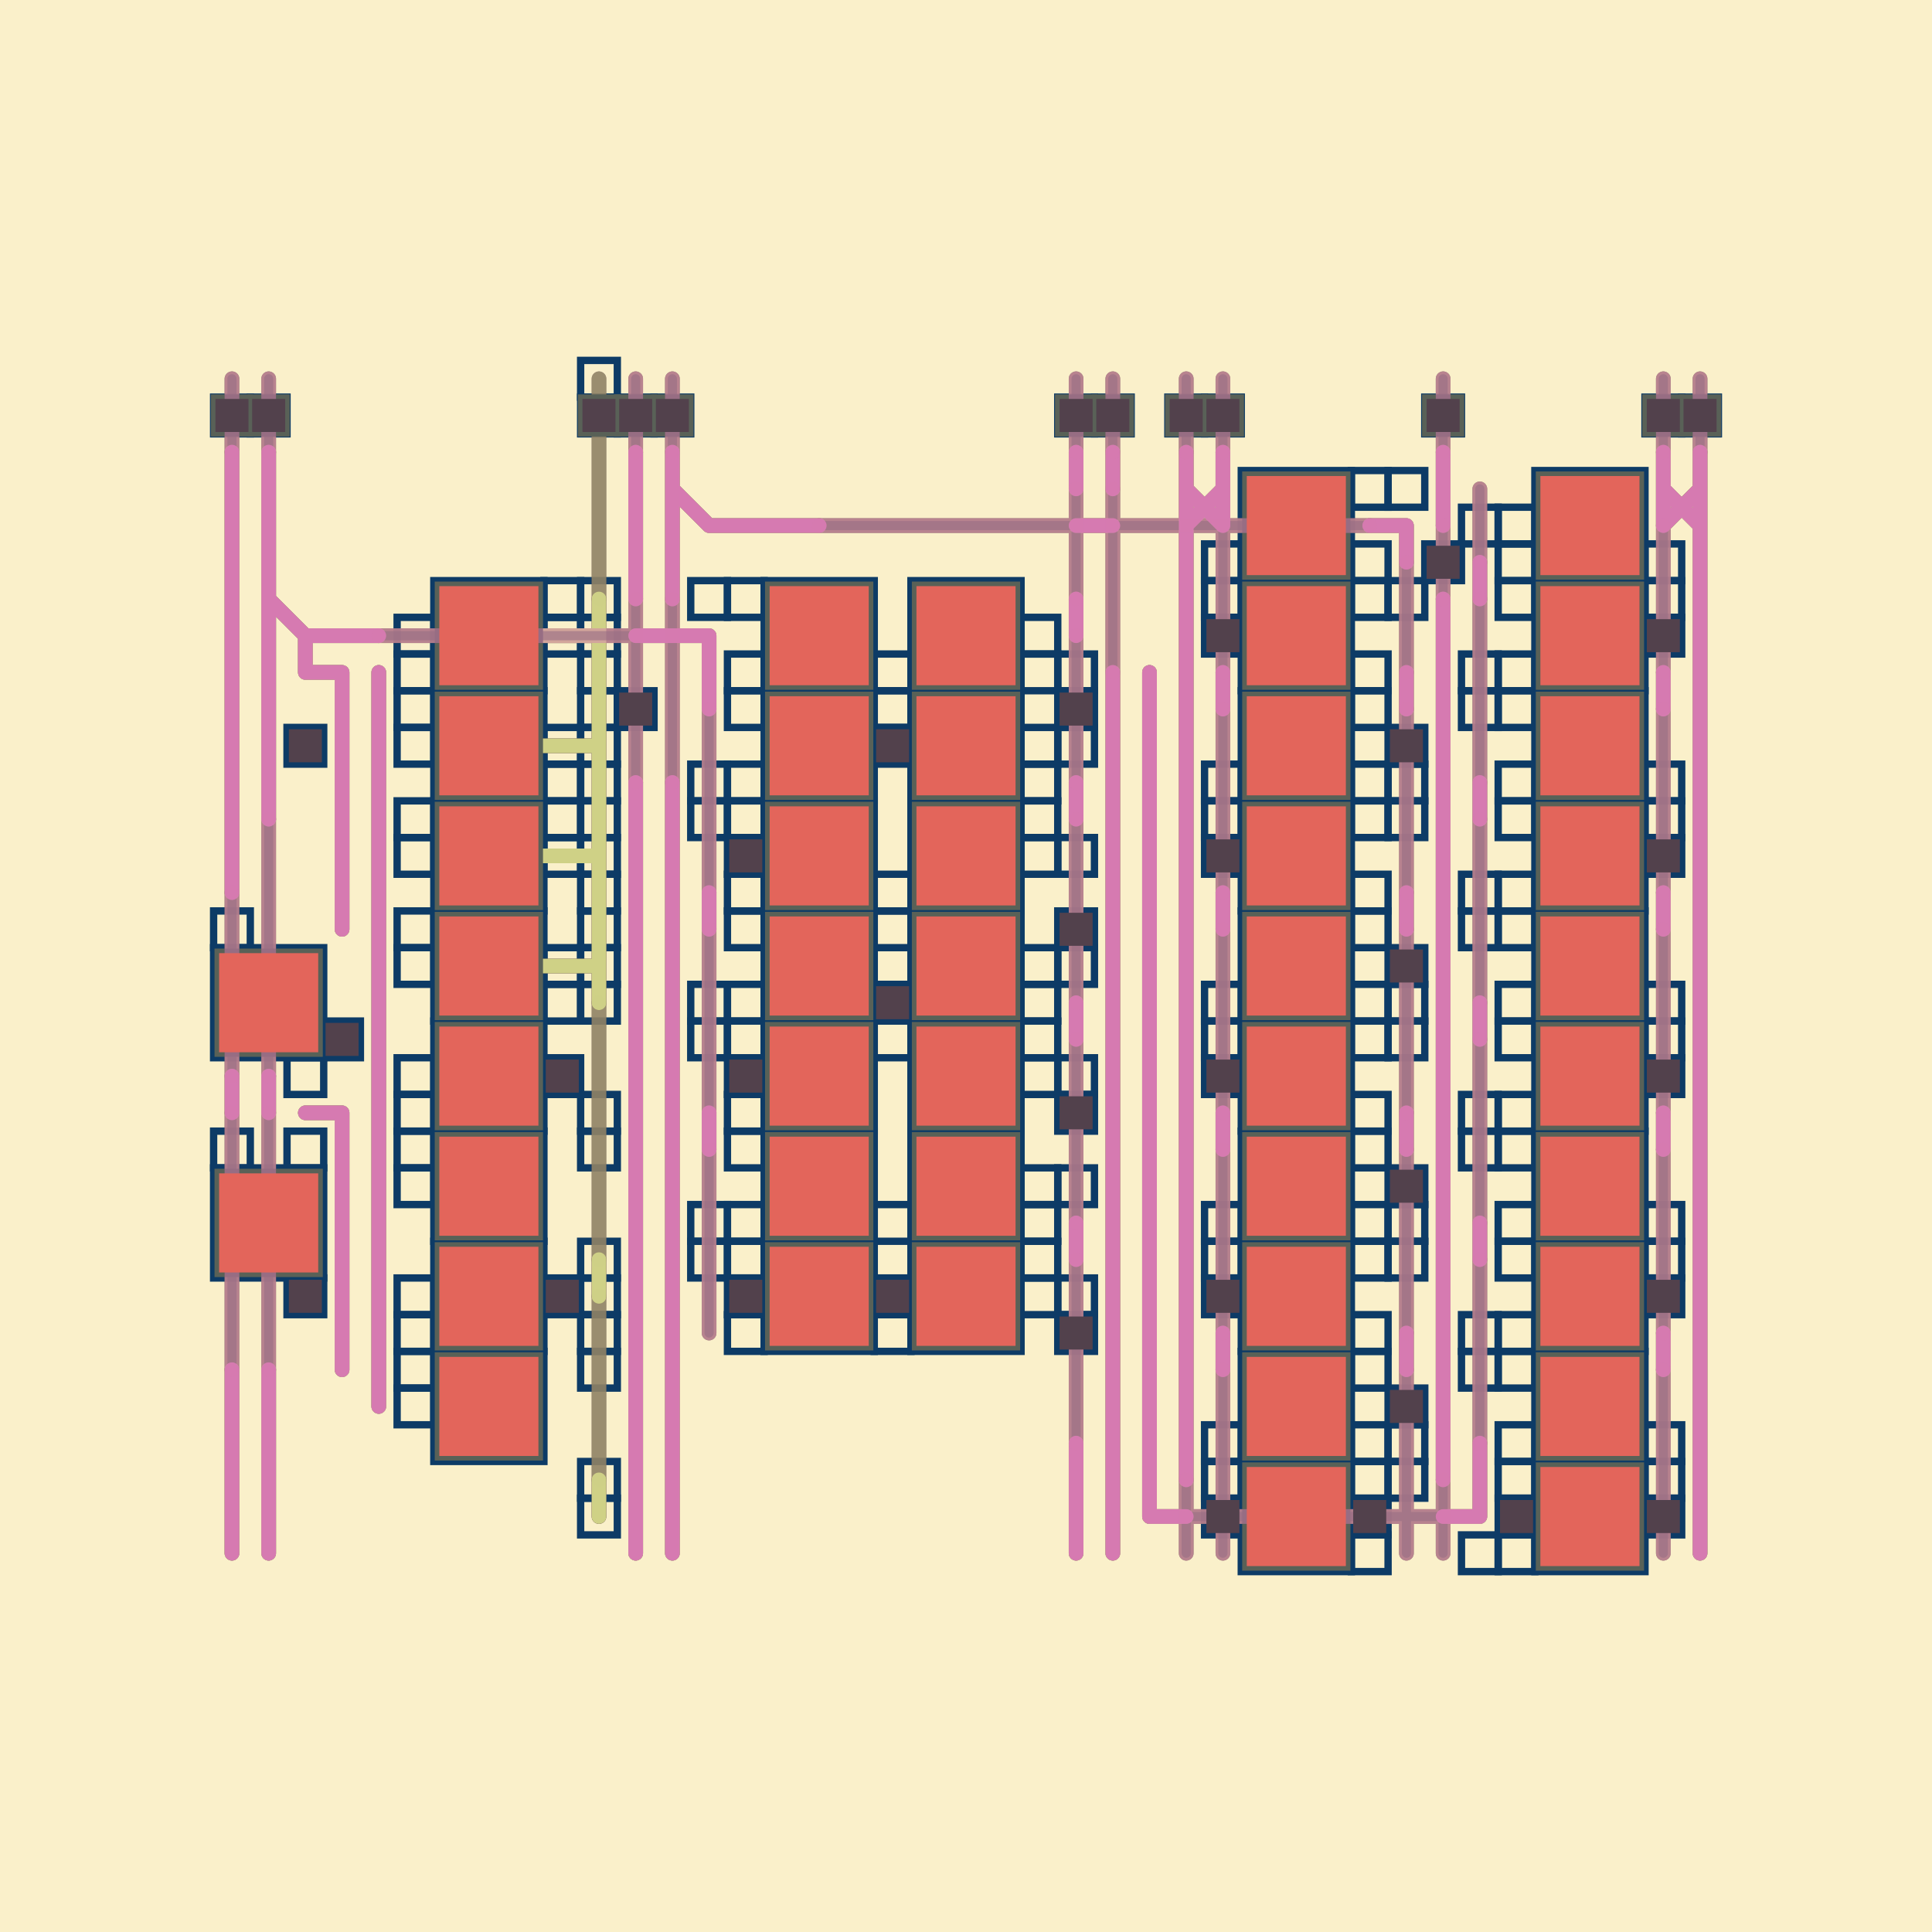 <ns0:svg xmlns:ns0="http://www.w3.org/2000/svg" baseProfile="tiny" height="500.0mm" version="1.2" viewBox="-2.82, -2.34, 52.64, 43.68" width="500.0mm"><ns0:rect fill="#faf0ca" height="10000" width="10000" x="-100" y="-100" /><ns0:g fill="none" stroke="#0d3b66" stroke-linecap="round" stroke-width="0.2"><ns0:path d="M4.5 5.5 4.5 6.5M3.5 5.5 3.5 6.5M14.5 5.5 14.5 6.5M26.5 5.5 26.5 6.5M36.5 5.5 36.5 6.5M3.5 6.5 3.5 7.5M4.5 6.5 4.5 7.5M3.5 7.5 3.5 8.5M4.5 7.5 4.5 8.5M14.5 6.5 14.5 7.5M14.5 7.5 14.5 8.5M15.5 7.5 15.5 8.5M16.5 7.5 17.5 7.5M17.5 7.5 18.5 7.5M18.5 7.5 19.5 7.5M26.5 7.5 27.5 7.5M27.5 6.5 27.5 5.5M29.5 7.5 29.5 8.5M34.5 7.5 35.5 7.5M36.5 6.5 36.5 7.5M35.5 7.5 35.5 8.5M43.5 7.5 43.5 8.5M3.5 8.5 3.5 9.5M3.5 9.5 3.5 10.5M14.5 8.5 14.5 9.5M15.5 8.5 15.5 9.5M26.5 9.5 26.5 10.5M29.5 8.5 29.5 9.5M29.5 9.5 29.5 10.5M36.5 9.5 36.5 10.5M37.5 8.5 37.5 9.5M43.5 8.5 43.5 9.5M43.5 9.5 43.5 10.5M3.5 10.5 3.5 11.5M4.5 10.5 4.5 11.5M3.5 11.5 3.5 12.5M4.5 11.5 4.5 12.5M5.5 10.5 6.5 10.5M6.5 10.5 7.5 10.5M5.5 11.5 5.5 10.5M6.5 11.5 5.5 11.5M14.5 10.5 15.5 10.5M15.5 10.5 16.5 10.5M16.5 10.5 16.5 11.5M16.5 11.5 16.5 12.5M29.5 10.5 29.5 11.5M29.5 11.5 29.5 12.5M30.5 11.5 30.5 12.5M36.5 10.5 36.5 11.5M35.5 11.5 35.5 12.5M36.5 11.5 36.5 12.5M42.5 11.5 42.5 12.5M43.5 10.5 43.5 11.5M43.5 11.5 43.5 12.5M3.5 12.5 3.5 13.5M4.5 12.5 4.5 13.5M3.5 13.5 3.5 14.5M4.5 13.5 4.5 14.5M6.5 12.5 6.5 11.5M6.5 13.5 6.5 12.5M7.5 12.5 7.5 11.5M7.5 13.5 7.5 12.5M27.5 12.5 27.5 11.5M28.5 12.5 28.5 11.5M27.5 13.5 27.5 12.5M28.5 13.5 28.5 12.5M29.5 12.5 29.5 13.5M29.5 13.5 29.5 14.5M36.5 12.5 36.5 13.5M36.5 13.5 36.5 14.5M43.5 12.5 43.5 13.5M43.5 13.5 43.5 14.5M3.5 14.5 3.5 15.5M4.5 14.5 4.5 15.5M3.5 15.5 3.5 16.5M6.5 14.5 6.5 13.5M6.5 15.5 6.5 14.5M7.5 14.5 7.5 13.5M7.5 15.5 7.5 14.5M14.5 14.5 14.5 15.5M14.5 15.5 14.5 16.5M15.5 14.5 15.5 15.5M15.5 15.5 15.5 16.5M26.5 14.5 26.5 15.5M27.5 14.5 27.5 13.5M28.5 14.5 28.5 13.5M27.5 15.5 27.5 14.5M28.5 15.5 28.5 14.5M29.5 14.5 29.5 15.5M29.5 15.5 29.5 16.5M36.5 14.5 36.5 15.5M36.5 15.5 36.5 16.5M37.5 14.5 37.5 15.5M43.5 14.5 43.5 15.5M43.5 15.5 43.5 16.5M3.5 16.5 3.5 17.5M6.5 16.5 6.5 15.5M6.5 17.5 6.5 16.5M7.5 16.5 7.5 15.5M7.5 17.5 7.5 16.5M14.5 16.5 14.5 17.5M14.5 17.5 14.5 18.5M15.5 16.5 15.5 17.5M15.5 17.5 15.5 18.5M16.5 17.5 16.5 18.5M27.5 16.5 27.5 15.5M28.5 16.5 28.5 15.5M27.5 17.5 27.5 16.5M28.5 17.5 28.5 16.5M29.5 16.5 29.5 17.5M29.5 17.5 29.5 18.5M30.5 17.5 30.5 18.5M36.5 16.5 36.5 17.5M35.5 17.5 35.5 18.5M36.5 17.5 36.5 18.5M42.5 17.5 42.5 18.5M43.5 16.5 43.5 17.5M43.5 17.5 43.5 18.5M6.5 18.5 6.5 17.5M7.5 18.5 7.5 17.5M7.5 19.5 7.5 18.5M14.5 18.5 14.5 19.5M14.5 19.5 14.5 20.5M15.5 18.5 15.5 19.5M15.5 19.5 15.5 20.5M27.5 18.5 27.5 17.5M28.5 18.5 28.5 17.5M27.5 19.5 27.5 18.5M28.5 19.5 28.5 18.5M29.5 18.5 29.5 19.5M29.5 19.5 29.5 20.5M36.5 18.5 36.5 19.5M36.5 19.5 36.5 20.5M43.5 18.5 43.5 19.5M43.5 19.5 43.5 20.5M7.5 20.5 7.5 19.5M7.5 21.5 7.5 20.5M14.5 20.5 14.5 21.5M14.5 21.5 14.5 22.5M15.5 20.5 15.5 21.5M15.5 21.5 15.5 22.5M26.5 20.5 26.5 21.5M27.5 20.5 27.5 19.5M28.5 20.5 28.5 19.5M27.5 21.5 27.5 20.5M28.5 21.5 28.5 20.5M29.5 20.5 29.5 21.5M29.5 21.5 29.5 22.5M36.5 20.5 36.5 21.5M36.5 21.5 36.5 22.5M37.5 20.5 37.5 21.5M43.5 20.5 43.5 21.5M43.5 21.5 43.5 22.5M3.5 22.5 3.5 23.5M4.5 22.5 4.5 23.5M5.5 23.5 6.5 23.5M6.5 23.5 6.5 24.5M7.5 22.5 7.5 21.5M7.5 23.5 7.5 22.5M14.5 22.5 14.5 23.5M14.5 23.5 14.5 24.5M15.5 22.5 15.5 23.5M15.5 23.5 15.5 24.5M16.5 23.5 16.5 24.5M27.5 22.5 27.5 21.5M28.5 22.5 28.5 21.5M27.5 23.5 27.5 22.5M28.5 23.5 28.5 22.5M29.5 22.5 29.5 23.5M29.5 23.5 29.5 24.5M30.5 23.5 30.5 24.5M36.5 22.5 36.5 23.5M35.5 23.5 35.5 24.5M36.5 23.5 36.5 24.5M42.5 23.5 42.5 24.5M43.5 22.5 43.5 23.5M43.5 23.5 43.5 24.5M6.5 24.5 6.5 25.5M6.5 25.5 6.5 26.5M7.5 24.5 7.5 23.5M7.5 25.5 7.5 24.5M14.5 24.5 14.5 25.5M14.5 25.5 14.5 26.5M15.5 24.5 15.5 25.5M15.5 25.5 15.5 26.5M27.5 24.5 27.5 23.5M28.5 24.5 28.5 23.5M27.5 25.5 27.5 24.5M28.5 25.5 28.5 24.5M29.5 24.5 29.5 25.5M29.5 25.5 29.5 26.5M36.5 24.5 36.5 25.5M36.5 25.5 36.5 26.5M43.5 24.5 43.5 25.5M43.5 25.5 43.5 26.5M6.5 26.5 6.5 27.5M6.5 27.5 6.5 28.5M7.5 26.5 7.5 25.5M7.5 27.5 7.5 26.5M14.5 26.5 14.5 27.5M14.5 27.5 14.5 28.5M15.5 26.5 15.5 27.5M15.5 27.5 15.5 28.5M26.5 26.5 26.5 27.5M27.5 26.5 27.5 25.5M28.5 26.5 28.5 25.5M27.5 27.5 27.5 26.5M28.5 27.5 28.5 26.5M29.5 26.5 29.5 27.5M29.5 27.5 29.5 28.5M36.5 26.5 36.5 27.5M36.5 27.5 36.5 28.5M37.5 26.5 37.5 27.5M43.5 26.5 43.5 27.5M43.5 27.5 43.5 28.5M6.5 28.5 6.5 29.5M6.5 29.5 6.5 30.5M7.5 28.5 7.5 27.5M7.5 29.5 7.5 28.5M14.5 28.5 14.5 29.5M14.5 29.5 14.5 30.5M15.5 28.5 15.5 29.5M15.5 29.5 15.5 30.5M27.5 28.5 27.5 27.5M28.5 28.5 28.5 27.5M27.5 29.5 27.5 28.5M28.5 29.5 28.5 28.5M29.5 28.5 29.5 29.5M29.5 29.5 29.5 30.5M30.5 29.5 30.5 30.5M36.5 28.5 36.5 29.5M35.5 29.5 35.5 30.5M36.5 29.5 36.5 30.5M42.5 29.5 42.5 30.5M43.5 28.5 43.5 29.5M43.5 29.5 43.5 30.5M3.5 30.5 3.5 31.5M4.5 30.5 4.5 31.5M3.5 31.5 3.5 32.5M4.5 31.5 4.5 32.5M7.5 30.5 7.5 29.5M7.5 31.5 7.5 30.5M14.5 30.5 14.5 31.5M14.5 31.5 14.5 32.5M15.5 30.5 15.5 31.5M15.5 31.5 15.5 32.5M28.5 31.5 28.5 30.5M27.5 30.5 27.5 29.5M28.5 30.5 28.5 29.5M27.5 31.5 27.5 30.5M29.5 30.5 29.5 31.5M29.5 31.5 29.5 32.5M36.5 30.5 36.5 31.5M36.5 31.5 36.5 32.5M43.5 30.5 43.5 31.5M43.5 31.5 43.5 32.5M3.5 32.5 3.5 33.5M4.5 32.5 4.5 33.5M3.5 33.5 3.5 34.5M4.5 33.5 4.5 34.5M14.5 32.5 14.5 33.5M14.5 33.5 14.5 34.5M15.5 32.5 15.5 33.5M15.5 33.5 15.5 34.5M26.5 32.5 26.5 33.5M26.5 33.5 26.5 34.5M28.5 32.5 28.5 31.5M28.5 33.5 28.5 32.5M27.5 32.5 27.5 31.5M27.5 33.5 27.5 32.5M29.5 32.5 29.5 33.5M36.5 32.5 36.5 33.5M37.5 32.5 37.5 33.5M37.5 33.5 37.5 34.5M43.5 32.5 43.5 33.5M43.5 33.5 43.5 34.5M3.5 34.5 3.5 35.5M4.5 34.5 4.5 35.5M14.5 34.5 14.5 35.5M15.5 34.5 15.5 35.5M26.5 34.5 26.5 35.5M27.5 35.5 27.5 34.5M28.5 34.5 28.5 33.5M27.5 34.5 27.5 33.5M29.5 34.5 28.5 34.5M37.5 34.5 36.5 34.5M43.5 34.5 43.5 35.5M15.5 6.5 15.5 7.5M15.5 5.5 15.5 6.5M15.5 6.5 16.5 7.5M30.5 6.5 30.5 7.5M30.5 5.5 30.5 6.5M30.5 6.5 29.5 7.5M29.5 6.5 29.5 7.5M29.5 5.5 29.5 6.5M29.5 6.5 30.5 7.5M43.5 6.5 43.5 7.5M43.5 5.5 43.5 6.5M43.5 6.5 42.5 7.5M42.5 6.5 42.5 7.5M42.5 5.5 42.5 6.5M42.5 6.5 43.5 7.5M4.5 9.5 4.5 10.5M4.5 8.5 4.5 9.5M4.5 9.5 5.5 10.5" /><ns0:g><ns0:rect height="1" width="1" x="13.0" y="3.0" /><ns0:rect height="1" width="1" x="4.0" y="4.0" /><ns0:rect height="1" width="1" x="3.0" y="4.0" /><ns0:rect height="1" width="1" x="14.0" y="4.0" /><ns0:rect height="1" width="1" x="13.0" y="4.0" /><ns0:rect height="1" width="1" x="15.0" y="4.0" /><ns0:rect height="1" width="1" x="26.0" y="4.0" /><ns0:rect height="1" width="1" x="27.0" y="4.0" /><ns0:rect height="1" width="1" x="30.0" y="4.0" /><ns0:rect height="1" width="1" x="29.0" y="4.0" /><ns0:rect height="1" width="1" x="36.0" y="4.0" /><ns0:rect height="1" width="1" x="42.0" y="4.0" /><ns0:rect height="1" width="1" x="43.0" y="4.0" /><ns0:rect height="3" width="3" x="31.0" y="6.0" /><ns0:rect height="1" width="1" x="34.0" y="6.0" /><ns0:rect height="1" width="1" x="35.0" y="6.0" /><ns0:rect height="1" width="1" x="37.0" y="7.0" /><ns0:rect height="1" width="1" x="38.0" y="7.0" /><ns0:rect height="3" width="3" x="39.0" y="6.0" /><ns0:rect height="3" width="3" x="9.0" y="9.0" /><ns0:rect height="1" width="1" x="12.0" y="9.0" /><ns0:rect height="1" width="1" x="13.0" y="9.0" /><ns0:rect height="1" width="1" x="16.0" y="9.0" /><ns0:rect height="1" width="1" x="17.0" y="9.0" /><ns0:rect height="3" width="3" x="18.0" y="9.0" /><ns0:rect height="3" width="3" x="22.0" y="9.0" /><ns0:rect height="1" width="1" x="30.0" y="8.0" /><ns0:rect height="1" width="1" x="30.0" y="9.0" /><ns0:rect height="3" width="3" x="31.0" y="9.0" /><ns0:rect height="1" width="1" x="34.0" y="8.0" /><ns0:rect height="1" width="1" x="34.0" y="9.0" /><ns0:rect height="1" width="1" x="36.0" y="8.0" /><ns0:rect height="1" width="1" x="35.0" y="9.0" /><ns0:rect height="1" width="1" x="38.0" y="8.0" /><ns0:rect height="1" width="1" x="38.0" y="9.0" /><ns0:rect height="3" width="3" x="39.0" y="9.0" /><ns0:rect height="1" width="1" x="42.0" y="8.0" /><ns0:rect height="1" width="1" x="42.0" y="9.0" /><ns0:rect height="1" width="1" x="8.0" y="10.0" /><ns0:rect height="1" width="1" x="8.0" y="11.0" /><ns0:rect height="1" width="1" x="12.0" y="10.0" /><ns0:rect height="1" width="1" x="13.0" y="10.0" /><ns0:rect height="1" width="1" x="13.0" y="11.0" /><ns0:rect height="1" width="1" x="17.0" y="11.0" /><ns0:rect height="1" width="1" x="21.0" y="11.0" /><ns0:rect height="1" width="1" x="25.0" y="11.0" /><ns0:rect height="1" width="1" x="26.0" y="11.0" /><ns0:rect height="1" width="1" x="25.0" y="10.0" /><ns0:rect height="1" width="1" x="30.0" y="10.0" /><ns0:rect height="1" width="1" x="34.0" y="11.0" /><ns0:rect height="1" width="1" x="37.0" y="11.0" /><ns0:rect height="1" width="1" x="38.0" y="11.0" /><ns0:rect height="1" width="1" x="42.0" y="10.0" /><ns0:rect height="1" width="1" x="5.0" y="13.0" /><ns0:rect height="1" width="1" x="8.0" y="12.0" /><ns0:rect height="1" width="1" x="8.0" y="13.0" /><ns0:rect height="3" width="3" x="9.0" y="12.0" /><ns0:rect height="1" width="1" x="12.0" y="13.0" /><ns0:rect height="1" width="1" x="13.0" y="12.0" /><ns0:rect height="1" width="1" x="14.0" y="12.0" /><ns0:rect height="1" width="1" x="13.0" y="13.0" /><ns0:rect height="1" width="1" x="17.0" y="12.0" /><ns0:rect height="3" width="3" x="18.0" y="12.0" /><ns0:rect height="1" width="1" x="21.0" y="12.0" /><ns0:rect height="3" width="3" x="22.0" y="12.0" /><ns0:rect height="1" width="1" x="21.0" y="13.0" /><ns0:rect height="1" width="1" x="25.0" y="13.0" /><ns0:rect height="1" width="1" x="26.0" y="13.0" /><ns0:rect height="1" width="1" x="26.0" y="12.0" /><ns0:rect height="3" width="3" x="31.0" y="12.0" /><ns0:rect height="1" width="1" x="34.0" y="12.0" /><ns0:rect height="1" width="1" x="35.0" y="13.0" /><ns0:rect height="1" width="1" x="37.0" y="12.0" /><ns0:rect height="1" width="1" x="38.0" y="12.0" /><ns0:rect height="3" width="3" x="39.0" y="12.0" /><ns0:rect height="1" width="1" x="8.0" y="15.0" /><ns0:rect height="3" width="3" x="9.0" y="15.0" /><ns0:rect height="1" width="1" x="12.0" y="14.0" /><ns0:rect height="1" width="1" x="12.0" y="15.0" /><ns0:rect height="1" width="1" x="13.0" y="14.0" /><ns0:rect height="1" width="1" x="13.0" y="15.0" /><ns0:rect height="1" width="1" x="16.0" y="14.0" /><ns0:rect height="1" width="1" x="16.0" y="15.0" /><ns0:rect height="1" width="1" x="17.0" y="14.0" /><ns0:rect height="1" width="1" x="17.0" y="15.0" /><ns0:rect height="3" width="3" x="18.0" y="15.0" /><ns0:rect height="3" width="3" x="22.0" y="15.0" /><ns0:rect height="1" width="1" x="25.0" y="14.0" /><ns0:rect height="1" width="1" x="25.0" y="15.0" /><ns0:rect height="1" width="1" x="30.0" y="14.0" /><ns0:rect height="1" width="1" x="30.0" y="15.0" /><ns0:rect height="3" width="3" x="31.0" y="15.0" /><ns0:rect height="1" width="1" x="34.0" y="14.0" /><ns0:rect height="1" width="1" x="34.0" y="15.0" /><ns0:rect height="1" width="1" x="35.0" y="14.0" /><ns0:rect height="1" width="1" x="35.0" y="15.0" /><ns0:rect height="1" width="1" x="38.0" y="14.0" /><ns0:rect height="1" width="1" x="38.0" y="15.0" /><ns0:rect height="3" width="3" x="39.0" y="15.0" /><ns0:rect height="1" width="1" x="42.0" y="14.0" /><ns0:rect height="1" width="1" x="42.0" y="15.0" /><ns0:rect height="1" width="1" x="8.0" y="16.0" /><ns0:rect height="1" width="1" x="12.0" y="16.0" /><ns0:rect height="1" width="1" x="13.0" y="16.0" /><ns0:rect height="1" width="1" x="13.0" y="17.0" /><ns0:rect height="1" width="1" x="17.0" y="16.0" /><ns0:rect height="1" width="1" x="17.0" y="17.0" /><ns0:rect height="1" width="1" x="21.0" y="17.0" /><ns0:rect height="1" width="1" x="25.0" y="16.0" /><ns0:rect height="1" width="1" x="26.0" y="16.0" /><ns0:rect height="1" width="1" x="30.0" y="16.0" /><ns0:rect height="1" width="1" x="34.0" y="17.0" /><ns0:rect height="1" width="1" x="37.0" y="17.0" /><ns0:rect height="1" width="1" x="38.0" y="17.0" /><ns0:rect height="1" width="1" x="42.0" y="16.0" /><ns0:rect height="1" width="1" x="3.0" y="18.0" /><ns0:rect height="3" width="3" x="3.0" y="19.0" /><ns0:rect height="1" width="1" x="8.0" y="18.0" /><ns0:rect height="1" width="1" x="8.0" y="19.0" /><ns0:rect height="3" width="3" x="9.0" y="18.0" /><ns0:rect height="1" width="1" x="12.0" y="19.0" /><ns0:rect height="1" width="1" x="13.0" y="18.0" /><ns0:rect height="1" width="1" x="13.0" y="19.0" /><ns0:rect height="1" width="1" x="17.0" y="18.0" /><ns0:rect height="3" width="3" x="18.0" y="18.0" /><ns0:rect height="1" width="1" x="21.0" y="18.0" /><ns0:rect height="3" width="3" x="22.0" y="18.0" /><ns0:rect height="1" width="1" x="25.0" y="19.0" /><ns0:rect height="1" width="1" x="26.0" y="19.0" /><ns0:rect height="1" width="1" x="26.0" y="18.0" /><ns0:rect height="3" width="3" x="31.0" y="18.0" /><ns0:rect height="1" width="1" x="34.0" y="18.0" /><ns0:rect height="1" width="1" x="35.0" y="19.0" /><ns0:rect height="1" width="1" x="37.0" y="18.0" /><ns0:rect height="1" width="1" x="38.0" y="18.0" /><ns0:rect height="3" width="3" x="39.0" y="18.0" /><ns0:rect height="1" width="1" x="6.0" y="21.0" /><ns0:rect height="3" width="3" x="9.0" y="21.0" /><ns0:rect height="1" width="1" x="12.0" y="20.0" /><ns0:rect height="1" width="1" x="13.0" y="20.0" /><ns0:rect height="1" width="1" x="16.0" y="20.0" /><ns0:rect height="1" width="1" x="16.0" y="21.0" /><ns0:rect height="1" width="1" x="17.0" y="20.0" /><ns0:rect height="1" width="1" x="17.0" y="21.0" /><ns0:rect height="3" width="3" x="18.0" y="21.0" /><ns0:rect height="1" width="1" x="21.0" y="20.0" /><ns0:rect height="1" width="1" x="21.0" y="21.0" /><ns0:rect height="3" width="3" x="22.0" y="21.0" /><ns0:rect height="1" width="1" x="25.0" y="20.0" /><ns0:rect height="1" width="1" x="25.0" y="21.0" /><ns0:rect height="1" width="1" x="30.0" y="20.0" /><ns0:rect height="1" width="1" x="30.0" y="21.0" /><ns0:rect height="3" width="3" x="31.0" y="21.0" /><ns0:rect height="1" width="1" x="34.0" y="20.0" /><ns0:rect height="1" width="1" x="34.0" y="21.0" /><ns0:rect height="1" width="1" x="35.0" y="20.0" /><ns0:rect height="1" width="1" x="35.0" y="21.0" /><ns0:rect height="1" width="1" x="38.0" y="20.0" /><ns0:rect height="1" width="1" x="38.0" y="21.0" /><ns0:rect height="3" width="3" x="39.0" y="21.0" /><ns0:rect height="1" width="1" x="42.0" y="20.0" /><ns0:rect height="1" width="1" x="42.0" y="21.0" /><ns0:rect height="1" width="1" x="5.0" y="22.0" /><ns0:rect height="1" width="1" x="8.0" y="22.0" /><ns0:rect height="1" width="1" x="8.0" y="23.0" /><ns0:rect height="1" width="1" x="12.0" y="22.0" /><ns0:rect height="1" width="1" x="13.0" y="23.0" /><ns0:rect height="1" width="1" x="17.0" y="22.0" /><ns0:rect height="1" width="1" x="17.0" y="23.0" /><ns0:rect height="1" width="1" x="25.0" y="22.0" /><ns0:rect height="1" width="1" x="26.0" y="22.0" /><ns0:rect height="1" width="1" x="26.0" y="23.0" /><ns0:rect height="1" width="1" x="30.0" y="22.0" /><ns0:rect height="1" width="1" x="34.0" y="23.0" /><ns0:rect height="1" width="1" x="37.0" y="23.0" /><ns0:rect height="1" width="1" x="38.0" y="23.0" /><ns0:rect height="1" width="1" x="42.0" y="22.0" /><ns0:rect height="1" width="1" x="3.0" y="24.0" /><ns0:rect height="3" width="3" x="3.0" y="25.0" /><ns0:rect height="1" width="1" x="5.0" y="24.0" /><ns0:rect height="1" width="1" x="8.0" y="24.0" /><ns0:rect height="1" width="1" x="8.0" y="25.0" /><ns0:rect height="3" width="3" x="9.0" y="24.0" /><ns0:rect height="1" width="1" x="13.0" y="24.0" /><ns0:rect height="1" width="1" x="17.0" y="24.0" /><ns0:rect height="3" width="3" x="18.0" y="24.0" /><ns0:rect height="3" width="3" x="22.0" y="24.0" /><ns0:rect height="1" width="1" x="25.0" y="25.0" /><ns0:rect height="1" width="1" x="26.0" y="25.0" /><ns0:rect height="3" width="3" x="31.0" y="24.0" /><ns0:rect height="1" width="1" x="34.0" y="24.0" /><ns0:rect height="1" width="1" x="35.0" y="25.0" /><ns0:rect height="1" width="1" x="37.0" y="24.0" /><ns0:rect height="1" width="1" x="38.0" y="24.0" /><ns0:rect height="3" width="3" x="39.0" y="24.0" /><ns0:rect height="3" width="3" x="9.0" y="27.0" /><ns0:rect height="1" width="1" x="13.0" y="27.0" /><ns0:rect height="1" width="1" x="16.0" y="26.0" /><ns0:rect height="1" width="1" x="16.0" y="27.0" /><ns0:rect height="1" width="1" x="17.0" y="26.0" /><ns0:rect height="1" width="1" x="17.0" y="27.0" /><ns0:rect height="3" width="3" x="18.0" y="27.0" /><ns0:rect height="1" width="1" x="21.0" y="26.0" /><ns0:rect height="3" width="3" x="22.0" y="27.0" /><ns0:rect height="1" width="1" x="25.0" y="26.0" /><ns0:rect height="1" width="1" x="25.0" y="27.0" /><ns0:rect height="1" width="1" x="30.0" y="26.0" /><ns0:rect height="1" width="1" x="30.0" y="27.0" /><ns0:rect height="3" width="3" x="31.0" y="27.0" /><ns0:rect height="1" width="1" x="34.0" y="26.0" /><ns0:rect height="1" width="1" x="34.0" y="27.0" /><ns0:rect height="1" width="1" x="35.0" y="26.0" /><ns0:rect height="1" width="1" x="35.0" y="27.0" /><ns0:rect height="1" width="1" x="38.0" y="26.0" /><ns0:rect height="1" width="1" x="38.0" y="27.0" /><ns0:rect height="3" width="3" x="39.0" y="27.0" /><ns0:rect height="1" width="1" x="42.0" y="26.0" /><ns0:rect height="1" width="1" x="42.0" y="27.0" /><ns0:rect height="1" width="1" x="5.0" y="28.0" /><ns0:rect height="1" width="1" x="8.0" y="28.0" /><ns0:rect height="1" width="1" x="8.0" y="29.0" /><ns0:rect height="1" width="1" x="12.0" y="28.0" /><ns0:rect height="1" width="1" x="13.0" y="28.0" /><ns0:rect height="1" width="1" x="13.0" y="29.0" /><ns0:rect height="1" width="1" x="17.0" y="28.0" /><ns0:rect height="1" width="1" x="17.0" y="29.0" /><ns0:rect height="1" width="1" x="21.0" y="28.0" /><ns0:rect height="1" width="1" x="21.0" y="29.0" /><ns0:rect height="1" width="1" x="25.0" y="28.0" /><ns0:rect height="1" width="1" x="26.0" y="28.0" /><ns0:rect height="1" width="1" x="26.0" y="29.0" /><ns0:rect height="1" width="1" x="30.0" y="28.0" /><ns0:rect height="1" width="1" x="34.0" y="29.0" /><ns0:rect height="1" width="1" x="37.0" y="29.0" /><ns0:rect height="1" width="1" x="38.0" y="29.0" /><ns0:rect height="1" width="1" x="42.0" y="28.0" /><ns0:rect height="1" width="1" x="8.0" y="30.0" /><ns0:rect height="1" width="1" x="8.0" y="31.0" /><ns0:rect height="3" width="3" x="9.0" y="30.0" /><ns0:rect height="1" width="1" x="13.0" y="30.0" /><ns0:rect height="3" width="3" x="31.0" y="30.0" /><ns0:rect height="1" width="1" x="34.0" y="30.0" /><ns0:rect height="1" width="1" x="35.0" y="31.0" /><ns0:rect height="1" width="1" x="37.0" y="30.0" /><ns0:rect height="1" width="1" x="38.0" y="30.0" /><ns0:rect height="3" width="3" x="39.0" y="30.0" /><ns0:rect height="1" width="1" x="13.0" y="33.0" /><ns0:rect height="1" width="1" x="30.0" y="32.0" /><ns0:rect height="1" width="1" x="30.0" y="33.0" /><ns0:rect height="3" width="3" x="31.0" y="33.0" /><ns0:rect height="1" width="1" x="34.0" y="32.0" /><ns0:rect height="1" width="1" x="34.0" y="33.0" /><ns0:rect height="1" width="1" x="35.0" y="32.0" /><ns0:rect height="1" width="1" x="35.0" y="33.0" /><ns0:rect height="1" width="1" x="38.0" y="32.0" /><ns0:rect height="1" width="1" x="38.0" y="33.0" /><ns0:rect height="3" width="3" x="39.0" y="33.0" /><ns0:rect height="1" width="1" x="42.0" y="32.0" /><ns0:rect height="1" width="1" x="42.0" y="33.0" /><ns0:rect height="1" width="1" x="13.0" y="34.0" /><ns0:rect height="1" width="1" x="30.0" y="34.0" /><ns0:rect height="1" width="1" x="34.0" y="34.0" /><ns0:rect height="1" width="1" x="34.0" y="35.0" /><ns0:rect height="1" width="1" x="38.0" y="34.0" /><ns0:rect height="1" width="1" x="37.0" y="35.0" /><ns0:rect height="1" width="1" x="38.0" y="35.0" /><ns0:rect height="1" width="1" x="42.0" y="34.0" /></ns0:g><ns0:path d="" /><ns0:g fill="none" stroke="#42213d" stroke-linecap="round" stroke-width="0.4"><ns0:path d="" /><ns0:path d="M4.5 5.5 4.5 6.5M3.5 5.5 3.5 6.5M14.5 5.5 14.5 6.5M26.5 5.5 26.5 6.5M36.5 5.5 36.5 6.5M3.5 6.5 3.5 7.5M4.5 6.5 4.5 7.5M3.5 7.5 3.5 8.5M4.5 7.5 4.5 8.5M14.5 6.5 14.5 7.5M14.5 7.5 14.5 8.5M15.5 7.5 15.5 8.5M16.5 7.5 17.5 7.5M17.5 7.5 18.5 7.5M18.5 7.5 19.5 7.5M26.5 7.5 27.5 7.5M27.5 6.5 27.5 5.5M29.5 7.5 29.5 8.5M34.5 7.5 35.5 7.5M36.5 6.5 36.5 7.5M35.5 7.5 35.5 8.5M43.5 7.5 43.5 8.5M3.5 8.5 3.5 9.5M3.5 9.5 3.5 10.5M14.5 8.5 14.5 9.5M15.5 8.5 15.5 9.5M26.5 9.5 26.5 10.5M29.5 8.5 29.5 9.5M29.5 9.5 29.5 10.5M36.5 9.5 36.5 10.5M37.5 8.5 37.5 9.5M43.5 8.5 43.5 9.5M43.5 9.5 43.5 10.5M3.5 10.5 3.5 11.5M4.5 10.5 4.5 11.5M3.5 11.5 3.5 12.5M4.5 11.5 4.5 12.5M5.5 10.5 6.5 10.5M6.5 10.5 7.5 10.5M5.5 11.5 5.5 10.5M6.5 11.5 5.5 11.5M14.5 10.5 15.5 10.5M15.5 10.5 16.5 10.5M16.5 10.5 16.5 11.5M16.5 11.5 16.5 12.5M29.5 10.5 29.5 11.5M29.5 11.5 29.5 12.5M30.5 11.5 30.5 12.5M36.5 10.5 36.5 11.5M35.5 11.5 35.5 12.5M36.5 11.5 36.5 12.5M42.5 11.5 42.5 12.5M43.5 10.5 43.5 11.5M43.5 11.5 43.5 12.5M3.5 12.5 3.5 13.5M4.5 12.5 4.5 13.5M3.5 13.5 3.5 14.5M4.5 13.5 4.5 14.5M6.5 12.5 6.5 11.5M6.5 13.5 6.5 12.5M7.5 12.5 7.5 11.5M7.5 13.5 7.5 12.5M27.5 12.5 27.5 11.5M28.5 12.5 28.5 11.5M27.5 13.5 27.5 12.5M28.5 13.5 28.5 12.5M29.5 12.5 29.5 13.5M29.5 13.5 29.5 14.5M36.5 12.5 36.5 13.5M36.5 13.5 36.5 14.5M43.5 12.5 43.5 13.5M43.5 13.5 43.5 14.5M3.5 14.5 3.5 15.5M4.5 14.5 4.5 15.5M3.5 15.5 3.5 16.5M6.5 14.5 6.5 13.5M6.5 15.5 6.5 14.5M7.5 14.5 7.5 13.5M7.5 15.5 7.5 14.5M14.5 14.5 14.5 15.5M14.5 15.5 14.5 16.5M15.5 14.5 15.5 15.5M15.5 15.5 15.5 16.5M26.5 14.5 26.5 15.5M27.5 14.5 27.5 13.5M28.5 14.5 28.5 13.5M27.5 15.5 27.5 14.5M28.5 15.5 28.5 14.5M29.5 14.5 29.5 15.5M29.5 15.5 29.5 16.5M36.5 14.5 36.5 15.5M36.5 15.5 36.5 16.5M37.5 14.5 37.5 15.5M43.5 14.5 43.5 15.5M43.5 15.5 43.5 16.5M3.5 16.5 3.5 17.5M6.5 16.5 6.5 15.5M6.5 17.5 6.5 16.5M7.5 16.5 7.5 15.5M7.5 17.5 7.5 16.5M14.5 16.5 14.5 17.5M14.5 17.5 14.5 18.5M15.5 16.5 15.5 17.5M15.5 17.5 15.5 18.5M16.5 17.5 16.5 18.5M27.5 16.5 27.5 15.5M28.5 16.5 28.5 15.5M27.5 17.5 27.5 16.5M28.5 17.5 28.5 16.5M29.5 16.5 29.5 17.5M29.5 17.5 29.5 18.5M30.5 17.5 30.5 18.5M36.5 16.5 36.5 17.5M35.5 17.5 35.5 18.5M36.5 17.5 36.5 18.5M42.5 17.5 42.5 18.5M43.5 16.5 43.5 17.5M43.5 17.5 43.5 18.5M6.5 18.5 6.5 17.5M7.5 18.5 7.5 17.5M7.5 19.5 7.5 18.5M14.5 18.5 14.5 19.5M14.5 19.5 14.5 20.5M15.5 18.5 15.5 19.5M15.5 19.5 15.5 20.5M27.5 18.5 27.5 17.5M28.5 18.5 28.5 17.5M27.5 19.5 27.5 18.5M28.5 19.5 28.5 18.5M29.5 18.5 29.5 19.5M29.5 19.5 29.5 20.5M36.5 18.5 36.5 19.5M36.5 19.5 36.5 20.5M43.5 18.5 43.5 19.5M43.5 19.5 43.5 20.5M7.5 20.5 7.5 19.5M7.5 21.5 7.5 20.5M14.5 20.5 14.5 21.5M14.5 21.5 14.5 22.5M15.5 20.5 15.5 21.5M15.5 21.5 15.5 22.5M26.5 20.5 26.5 21.5M27.5 20.5 27.5 19.5M28.5 20.5 28.5 19.5M27.5 21.5 27.5 20.5M28.5 21.5 28.5 20.5M29.5 20.5 29.5 21.5M29.5 21.5 29.5 22.5M36.5 20.5 36.5 21.5M36.5 21.5 36.5 22.5M37.5 20.5 37.5 21.5M43.5 20.5 43.5 21.5M43.5 21.5 43.5 22.5M3.5 22.5 3.5 23.5M4.5 22.5 4.5 23.5M5.5 23.5 6.5 23.5M6.5 23.5 6.5 24.5M7.5 22.5 7.5 21.5M7.5 23.5 7.5 22.5M14.5 22.5 14.5 23.5M14.5 23.5 14.5 24.5M15.5 22.5 15.5 23.5M15.5 23.5 15.5 24.5M16.5 23.5 16.5 24.5M27.5 22.5 27.5 21.5M28.5 22.5 28.5 21.5M27.5 23.5 27.5 22.5M28.5 23.5 28.5 22.5M29.5 22.5 29.5 23.5M29.5 23.5 29.5 24.5M30.5 23.5 30.5 24.5M36.5 22.5 36.5 23.5M35.5 23.5 35.5 24.5M36.5 23.5 36.5 24.5M42.5 23.5 42.5 24.5M43.5 22.5 43.5 23.5M43.5 23.5 43.5 24.5M6.5 24.5 6.5 25.5M6.5 25.5 6.5 26.5M7.5 24.5 7.5 23.5M7.5 25.5 7.5 24.5M14.5 24.5 14.5 25.5M14.5 25.5 14.5 26.5M15.5 24.5 15.5 25.5M15.5 25.5 15.5 26.5M27.5 24.5 27.5 23.5M28.5 24.5 28.5 23.5M27.5 25.5 27.5 24.5M28.5 25.5 28.5 24.5M29.5 24.5 29.5 25.5M29.5 25.5 29.5 26.5M36.5 24.5 36.5 25.5M36.5 25.5 36.5 26.5M43.5 24.5 43.5 25.5M43.5 25.5 43.5 26.5M6.5 26.5 6.5 27.5M6.5 27.5 6.5 28.5M7.5 26.5 7.5 25.5M7.5 27.5 7.5 26.5M14.5 26.5 14.5 27.5M14.5 27.5 14.5 28.5M15.5 26.5 15.5 27.5M15.5 27.5 15.5 28.5M26.5 26.5 26.5 27.5M27.5 26.5 27.5 25.5M28.5 26.5 28.5 25.5M27.5 27.5 27.5 26.5M28.5 27.5 28.5 26.5M29.5 26.5 29.5 27.5M29.5 27.5 29.5 28.5M36.5 26.5 36.5 27.5M36.5 27.5 36.5 28.5M37.5 26.5 37.5 27.5M43.5 26.5 43.5 27.5M43.5 27.5 43.5 28.5M6.5 28.5 6.5 29.5M6.5 29.5 6.5 30.5M7.5 28.5 7.5 27.5M7.5 29.5 7.5 28.5M14.5 28.5 14.5 29.5M14.5 29.5 14.5 30.5M15.5 28.5 15.5 29.5M15.5 29.5 15.5 30.5M27.5 28.5 27.5 27.5M28.5 28.5 28.5 27.5M27.5 29.5 27.5 28.5M28.5 29.5 28.5 28.5M29.5 28.5 29.5 29.5M29.5 29.5 29.5 30.5M30.5 29.5 30.5 30.5M36.5 28.5 36.5 29.5M35.5 29.5 35.5 30.5M36.5 29.5 36.5 30.5M42.5 29.5 42.5 30.5M43.5 28.5 43.5 29.5M43.5 29.5 43.5 30.5M3.5 30.5 3.5 31.5M4.5 30.5 4.5 31.5M3.5 31.5 3.5 32.5M4.5 31.5 4.5 32.5M7.5 30.5 7.5 29.5M7.5 31.5 7.5 30.5M14.5 30.5 14.5 31.5M14.5 31.5 14.5 32.5M15.5 30.5 15.5 31.5M15.5 31.5 15.5 32.5M28.5 31.5 28.5 30.5M27.5 30.5 27.5 29.5M28.5 30.5 28.5 29.5M27.5 31.5 27.5 30.5M29.5 30.5 29.5 31.5M29.5 31.5 29.5 32.5M36.5 30.5 36.5 31.5M36.5 31.5 36.5 32.5M43.5 30.5 43.5 31.5M43.5 31.5 43.5 32.5M3.5 32.5 3.5 33.5M4.5 32.5 4.5 33.5M3.5 33.5 3.5 34.5M4.5 33.5 4.5 34.5M14.5 32.5 14.5 33.5M14.5 33.5 14.5 34.5M15.5 32.5 15.5 33.5M15.5 33.5 15.5 34.5M26.5 32.5 26.5 33.5M26.5 33.5 26.5 34.5M28.5 32.5 28.5 31.5M28.5 33.5 28.5 32.5M27.5 32.5 27.5 31.5M27.5 33.5 27.5 32.5M29.5 32.5 29.5 33.5M36.5 32.5 36.5 33.5M37.5 32.5 37.5 33.5M37.5 33.5 37.5 34.5M43.5 32.5 43.5 33.5M43.5 33.5 43.5 34.5M3.5 34.5 3.5 35.5M4.5 34.5 4.5 35.5M14.5 34.5 14.5 35.5M15.5 34.5 15.5 35.5M26.5 34.5 26.5 35.5M27.5 35.5 27.5 34.5M28.5 34.5 28.5 33.5M27.5 34.5 27.5 33.5M29.5 34.5 28.5 34.5M37.5 34.5 36.5 34.5M43.5 34.5 43.5 35.5M15.5 6.5 15.5 7.5M15.5 5.5 15.5 6.5M15.5 6.5 16.5 7.5M30.5 6.5 30.5 7.5M30.5 5.5 30.5 6.5M30.5 6.5 29.5 7.5M29.5 6.5 29.5 7.5M29.5 5.5 29.5 6.5M29.5 6.5 30.5 7.5M43.5 6.5 43.5 7.5M43.5 5.5 43.5 6.5M43.5 6.5 42.5 7.5M42.5 6.5 42.5 7.5M42.5 5.5 42.5 6.5M42.5 6.5 43.5 7.5M4.5 9.5 4.5 10.5M4.5 8.5 4.5 9.5M4.5 9.5 5.5 10.5" /><ns0:path stroke-opacity="0.8" d="M4.5 3.5 4.5 5.5M3.5 3.5 3.5 5.5M14.5 3.5 14.5 5.5M15.5 3.5 15.5 5.5M26.5 3.5 26.5 5.5M30.5 3.5 30.5 5.5M29.5 3.5 29.5 5.5M36.5 3.5 36.5 5.5M42.5 3.5 42.5 5.5M43.5 3.5 43.5 5.5M27.5 5.5 27.5 3.5M19.5 7.5 26.5 7.5M26.5 6.5 26.5 9.5M27.5 7.5 34.5 7.5M30.5 7.5 30.5 11.5M36.5 7.5 36.5 9.5M37.5 6.5 37.5 8.5M42.5 7.5 42.5 11.5M14.5 9.5 14.5 14.5M15.5 9.5 15.5 14.5M35.5 8.5 35.5 11.5M37.5 9.5 37.5 14.5M7.5 10.5 14.5 10.5M26.5 10.5 26.5 14.5M27.5 11.5 27.5 6.5M16.5 12.5 16.5 17.5M30.5 12.5 30.5 17.5M35.5 12.5 35.5 17.5M42.5 12.5 42.5 17.5M4.5 15.5 4.5 22.5M26.5 15.5 26.5 20.5M37.5 15.5 37.5 20.5M3.5 17.5 3.5 22.5M16.5 18.5 16.5 23.5M30.5 18.5 30.5 23.5M35.5 18.5 35.5 23.5M42.5 18.5 42.5 23.5M26.5 21.5 26.5 26.5M37.5 21.5 37.5 26.5M3.5 23.5 3.5 30.5M4.5 23.5 4.5 30.5M16.5 24.5 16.5 29.5M30.5 24.5 30.5 29.5M35.5 24.5 35.5 29.5M42.5 24.5 42.5 29.5M26.5 27.5 26.5 32.5M37.5 27.5 37.5 32.5M30.5 30.5 30.5 35.5M35.5 30.5 35.5 35.5M42.5 30.5 42.5 35.5M29.5 33.5 29.5 35.5M36.5 33.5 36.5 35.5M36.5 34.5 29.5 34.5" /><ns0:path d="M11.5 10.5 12.5 10.5M13.5 9.5 13.5 10.5M12.5 10.5 13.5 10.5M13.5 10.5 13.5 11.5M13.5 11.5 13.5 12.5M11.5 13.5 12.5 13.5M12.5 13.5 13.5 13.5M13.5 12.5 13.5 13.5M13.5 13.5 13.5 14.5M11.5 16.5 12.5 16.5M13.5 14.5 13.5 15.5M13.5 15.5 13.5 16.5M12.5 16.5 13.5 16.5M13.5 16.5 13.5 17.5M13.5 17.5 13.5 18.5M11.5 19.5 12.5 19.5M12.5 19.5 13.5 19.5M13.5 18.5 13.5 19.5M13.5 19.5 13.5 20.5M13.5 27.5 13.5 28.5M13.5 33.5 13.5 34.5" /><ns0:path stroke-opacity="0.8" d="M13.5 9.5 13.5 3.5M13.5 27.5 13.5 20.5M13.5 33.5 13.5 28.5" /><ns0:g stroke="#cfd186" stroke-linecap="round" stroke-width="0.4"><ns0:path d="" /><ns0:path d="M4.5 5.5 4.5 6.5M3.5 5.5 3.5 6.5M14.5 5.5 14.5 6.5M26.5 5.5 26.5 6.5M36.5 5.5 36.5 6.5M3.5 6.5 3.5 7.5M4.5 6.5 4.5 7.5M3.5 7.5 3.5 8.5M4.5 7.5 4.5 8.5M14.5 6.5 14.5 7.5M14.5 7.5 14.5 8.5M15.5 7.5 15.5 8.5M16.5 7.5 17.5 7.5M17.5 7.5 18.5 7.5M18.5 7.5 19.5 7.5M26.5 7.5 27.5 7.5M27.5 6.5 27.5 5.5M29.5 7.5 29.5 8.5M34.5 7.5 35.5 7.5M36.5 6.5 36.5 7.5M35.5 7.5 35.5 8.5M43.5 7.5 43.5 8.5M3.5 8.5 3.5 9.5M3.5 9.5 3.5 10.5M14.5 8.5 14.5 9.5M15.5 8.5 15.5 9.5M26.5 9.5 26.5 10.5M29.5 8.5 29.5 9.5M29.5 9.5 29.5 10.5M36.5 9.5 36.5 10.5M37.5 8.5 37.5 9.5M43.5 8.5 43.5 9.5M43.5 9.5 43.5 10.5M3.5 10.5 3.5 11.5M4.5 10.5 4.5 11.5M3.5 11.5 3.5 12.5M4.5 11.5 4.5 12.5M5.5 10.5 6.5 10.5M6.5 10.5 7.5 10.5M5.5 11.5 5.5 10.5M6.5 11.5 5.5 11.5M14.5 10.5 15.5 10.5M15.5 10.5 16.5 10.5M16.5 10.5 16.5 11.5M16.5 11.5 16.5 12.5M29.5 10.5 29.5 11.5M29.5 11.5 29.5 12.5M30.5 11.5 30.5 12.5M36.5 10.5 36.5 11.5M35.5 11.5 35.5 12.5M36.5 11.5 36.5 12.5M42.5 11.5 42.5 12.5M43.5 10.5 43.5 11.5M43.5 11.5 43.5 12.5M3.5 12.5 3.5 13.5M4.5 12.5 4.5 13.5M3.5 13.5 3.5 14.5M4.5 13.5 4.5 14.5M6.5 12.5 6.5 11.5M6.5 13.5 6.5 12.5M7.5 12.5 7.5 11.5M7.5 13.5 7.5 12.5M27.5 12.5 27.5 11.5M28.5 12.5 28.5 11.5M27.5 13.5 27.5 12.5M28.5 13.5 28.5 12.5M29.5 12.5 29.5 13.5M29.5 13.5 29.5 14.5M36.5 12.5 36.5 13.5M36.5 13.5 36.5 14.5M43.5 12.5 43.5 13.5M43.5 13.5 43.5 14.5M3.5 14.5 3.5 15.5M4.5 14.5 4.5 15.5M3.5 15.5 3.5 16.5M6.5 14.5 6.5 13.5M6.5 15.5 6.5 14.5M7.5 14.5 7.5 13.5M7.5 15.5 7.5 14.5M14.5 14.5 14.5 15.5M14.5 15.5 14.5 16.5M15.5 14.5 15.5 15.5M15.5 15.5 15.5 16.5M26.5 14.5 26.5 15.5M27.5 14.5 27.5 13.5M28.5 14.5 28.5 13.5M27.5 15.5 27.5 14.5M28.5 15.5 28.5 14.5M29.5 14.5 29.5 15.5M29.5 15.5 29.5 16.5M36.5 14.5 36.5 15.5M36.5 15.5 36.5 16.5M37.5 14.5 37.5 15.5M43.5 14.5 43.5 15.5M43.5 15.5 43.5 16.5M3.5 16.5 3.5 17.5M6.5 16.5 6.5 15.5M6.5 17.5 6.5 16.5M7.5 16.5 7.5 15.5M7.5 17.5 7.5 16.5M14.5 16.5 14.5 17.5M14.5 17.5 14.5 18.5M15.5 16.5 15.5 17.5M15.5 17.5 15.5 18.5M16.5 17.5 16.5 18.5M27.5 16.5 27.5 15.5M28.5 16.5 28.5 15.5M27.5 17.5 27.5 16.5M28.5 17.5 28.5 16.5M29.5 16.5 29.5 17.5M29.5 17.5 29.5 18.5M30.5 17.5 30.5 18.5M36.5 16.5 36.5 17.5M35.5 17.5 35.5 18.5M36.5 17.5 36.5 18.5M42.5 17.5 42.5 18.5M43.5 16.5 43.5 17.5M43.5 17.5 43.5 18.5M6.5 18.5 6.5 17.5M7.5 18.5 7.5 17.5M7.5 19.5 7.5 18.5M14.5 18.5 14.5 19.5M14.5 19.5 14.5 20.5M15.5 18.5 15.5 19.5M15.5 19.5 15.5 20.5M27.5 18.5 27.5 17.5M28.5 18.5 28.5 17.5M27.5 19.5 27.5 18.5M28.5 19.5 28.5 18.5M29.5 18.5 29.5 19.5M29.5 19.5 29.5 20.5M36.5 18.5 36.5 19.5M36.5 19.5 36.5 20.5M43.5 18.5 43.5 19.5M43.5 19.5 43.5 20.5M7.5 20.5 7.5 19.5M7.5 21.5 7.5 20.5M14.5 20.5 14.5 21.5M14.5 21.5 14.5 22.5M15.5 20.5 15.5 21.5M15.5 21.5 15.5 22.5M26.5 20.5 26.5 21.5M27.5 20.5 27.5 19.5M28.5 20.5 28.5 19.5M27.5 21.5 27.5 20.5M28.5 21.5 28.5 20.5M29.5 20.5 29.5 21.5M29.5 21.5 29.5 22.5M36.5 20.5 36.5 21.5M36.5 21.5 36.5 22.5M37.5 20.5 37.5 21.5M43.5 20.5 43.5 21.5M43.5 21.5 43.5 22.5M3.5 22.5 3.5 23.5M4.5 22.5 4.5 23.5M5.5 23.5 6.5 23.5M6.5 23.5 6.5 24.5M7.5 22.5 7.5 21.5M7.5 23.5 7.5 22.5M14.5 22.5 14.5 23.5M14.5 23.5 14.5 24.5M15.5 22.5 15.5 23.5M15.5 23.5 15.5 24.5M16.5 23.5 16.5 24.5M27.5 22.5 27.5 21.5M28.5 22.5 28.5 21.5M27.5 23.5 27.5 22.5M28.5 23.5 28.5 22.5M29.5 22.5 29.5 23.5M29.5 23.5 29.5 24.5M30.5 23.5 30.5 24.5M36.5 22.5 36.5 23.5M35.5 23.5 35.5 24.5M36.5 23.5 36.5 24.5M42.5 23.5 42.5 24.5M43.5 22.5 43.5 23.5M43.5 23.5 43.5 24.5M6.5 24.5 6.5 25.5M6.5 25.5 6.5 26.5M7.5 24.5 7.5 23.5M7.5 25.5 7.5 24.5M14.5 24.5 14.5 25.5M14.5 25.5 14.5 26.5M15.5 24.5 15.5 25.5M15.5 25.5 15.5 26.5M27.5 24.5 27.5 23.5M28.5 24.5 28.5 23.5M27.5 25.5 27.5 24.5M28.5 25.5 28.5 24.5M29.5 24.5 29.5 25.5M29.5 25.5 29.5 26.5M36.5 24.5 36.5 25.5M36.5 25.5 36.5 26.5M43.5 24.5 43.5 25.5M43.5 25.5 43.5 26.5M6.5 26.5 6.5 27.5M6.5 27.5 6.5 28.5M7.5 26.5 7.5 25.5M7.5 27.5 7.5 26.5M14.5 26.5 14.5 27.5M14.5 27.5 14.5 28.5M15.5 26.5 15.5 27.5M15.5 27.5 15.5 28.5M26.5 26.5 26.5 27.5M27.5 26.5 27.5 25.5M28.5 26.5 28.5 25.5M27.5 27.5 27.5 26.5M28.5 27.5 28.5 26.5M29.5 26.5 29.5 27.5M29.5 27.5 29.5 28.5M36.5 26.5 36.5 27.5M36.5 27.5 36.5 28.5M37.5 26.5 37.5 27.5M43.5 26.5 43.5 27.5M43.5 27.5 43.5 28.5M6.5 28.5 6.5 29.5M6.5 29.5 6.5 30.5M7.5 28.5 7.5 27.5M7.5 29.5 7.5 28.5M14.5 28.5 14.5 29.5M14.5 29.5 14.5 30.5M15.5 28.5 15.5 29.5M15.5 29.5 15.5 30.5M27.5 28.5 27.5 27.5M28.5 28.5 28.5 27.5M27.5 29.5 27.5 28.5M28.5 29.5 28.5 28.5M29.5 28.5 29.5 29.5M29.5 29.5 29.5 30.5M30.5 29.5 30.5 30.5M36.5 28.5 36.5 29.5M35.5 29.5 35.5 30.5M36.5 29.5 36.5 30.5M42.5 29.5 42.5 30.5M43.5 28.5 43.5 29.5M43.5 29.5 43.5 30.5M3.5 30.5 3.5 31.5M4.5 30.5 4.5 31.5M3.5 31.5 3.5 32.5M4.5 31.5 4.5 32.5M7.5 30.5 7.5 29.5M7.5 31.5 7.5 30.5M14.5 30.5 14.5 31.5M14.5 31.5 14.5 32.5M15.5 30.5 15.5 31.5M15.5 31.5 15.5 32.5M28.5 31.5 28.5 30.5M27.5 30.5 27.5 29.5M28.5 30.5 28.5 29.5M27.5 31.5 27.5 30.5M29.5 30.5 29.5 31.5M29.5 31.5 29.5 32.5M36.5 30.5 36.5 31.5M36.5 31.5 36.5 32.5M43.5 30.5 43.5 31.5M43.5 31.5 43.5 32.5M3.5 32.5 3.5 33.5M4.5 32.5 4.5 33.5M3.5 33.5 3.5 34.5M4.5 33.5 4.5 34.5M14.5 32.5 14.5 33.5M14.5 33.5 14.5 34.5M15.5 32.5 15.5 33.5M15.5 33.5 15.5 34.5M26.5 32.5 26.5 33.5M26.5 33.5 26.5 34.5M28.5 32.5 28.5 31.5M28.5 33.5 28.5 32.5M27.5 32.5 27.5 31.5M27.5 33.5 27.5 32.5M29.5 32.5 29.5 33.5M36.5 32.5 36.5 33.5M37.5 32.5 37.5 33.5M37.5 33.5 37.5 34.5M43.5 32.5 43.5 33.5M43.5 33.5 43.5 34.5M3.5 34.5 3.5 35.5M4.5 34.5 4.5 35.5M14.5 34.5 14.5 35.5M15.5 34.5 15.5 35.5M26.5 34.5 26.5 35.5M27.5 35.5 27.5 34.5M28.5 34.5 28.5 33.5M27.5 34.5 27.5 33.5M29.5 34.5 28.5 34.5M37.5 34.5 36.5 34.5M43.5 34.5 43.5 35.5M15.5 6.5 15.5 7.5M15.5 5.5 15.5 6.5M15.5 6.5 16.5 7.5M30.5 6.5 30.5 7.5M30.5 5.5 30.5 6.5M30.5 6.5 29.5 7.5M29.5 6.5 29.5 7.5M29.5 5.5 29.5 6.5M29.5 6.5 30.5 7.5M43.5 6.5 43.5 7.5M43.5 5.5 43.5 6.5M43.5 6.5 42.5 7.5M42.5 6.5 42.5 7.5M42.5 5.5 42.5 6.5M42.5 6.5 43.5 7.5M4.5 9.5 4.5 10.5M4.5 8.5 4.5 9.5M4.5 9.5 5.5 10.5" /><ns0:path stroke-opacity="0.5" d="M4.5 3.5 4.5 5.5M3.5 3.5 3.5 5.5M14.5 3.5 14.5 5.5M15.5 3.5 15.5 5.5M26.5 3.5 26.5 5.5M30.5 3.5 30.5 5.5M29.5 3.5 29.5 5.5M36.5 3.5 36.5 5.5M42.5 3.5 42.5 5.5M43.5 3.5 43.5 5.5M27.5 5.5 27.5 3.5M19.5 7.5 26.5 7.5M26.5 6.5 26.5 9.5M27.5 7.5 34.5 7.5M30.5 7.5 30.5 11.5M36.5 7.5 36.5 9.5M37.5 6.5 37.5 8.5M42.5 7.5 42.5 11.5M14.5 9.5 14.5 14.5M15.5 9.5 15.5 14.5M35.5 8.5 35.5 11.5M37.5 9.5 37.5 14.5M7.5 10.5 14.5 10.5M26.5 10.5 26.5 14.5M27.5 11.5 27.5 6.5M16.5 12.5 16.5 17.5M30.5 12.5 30.5 17.5M35.5 12.5 35.5 17.5M42.5 12.5 42.5 17.5M4.5 15.5 4.5 22.5M26.5 15.5 26.5 20.5M37.5 15.5 37.5 20.5M3.5 17.5 3.5 22.5M16.5 18.5 16.5 23.5M30.5 18.5 30.5 23.5M35.5 18.5 35.5 23.5M42.5 18.5 42.5 23.5M26.5 21.5 26.5 26.5M37.5 21.5 37.5 26.5M3.5 23.5 3.5 30.5M4.5 23.5 4.5 30.5M16.5 24.5 16.5 29.5M30.5 24.5 30.5 29.5M35.5 24.5 35.5 29.5M42.5 24.5 42.5 29.5M26.5 27.5 26.5 32.5M37.5 27.5 37.5 32.5M30.5 30.5 30.5 35.5M35.5 30.5 35.5 35.5M42.5 30.5 42.5 35.5M29.5 33.5 29.5 35.5M36.5 33.5 36.5 35.5M36.5 34.5 29.5 34.5" /><ns0:path d="M11.5 10.5 12.5 10.5M13.5 9.5 13.5 10.5M12.5 10.5 13.5 10.5M13.5 10.5 13.5 11.5M13.5 11.5 13.5 12.5M11.5 13.5 12.5 13.5M12.5 13.5 13.5 13.5M13.5 12.5 13.5 13.5M13.5 13.5 13.5 14.5M11.5 16.5 12.5 16.5M13.5 14.5 13.5 15.5M13.5 15.5 13.5 16.5M12.5 16.5 13.5 16.5M13.5 16.5 13.5 17.5M13.5 17.5 13.5 18.5M11.5 19.5 12.5 19.5M12.5 19.5 13.5 19.5M13.5 18.5 13.5 19.5M13.5 19.5 13.5 20.5M13.5 27.5 13.5 28.5M13.5 33.5 13.5 34.5" /><ns0:path stroke-opacity="0.5" d="M13.5 9.5 13.5 3.5M13.5 27.5 13.5 20.5M13.5 33.5 13.5 28.5" /><ns0:g fill="#e3655b" stroke="none" /><ns0:g fill="#d67ab1" stroke="none"><ns0:rect height="2.7" width="2.7" x="31.15" y="6.15" /><ns0:rect height="2.7" width="2.7" x="39.15" y="6.15" /><ns0:rect height="2.7" width="2.7" x="9.15" y="9.15" /><ns0:rect height="2.7" width="2.7" x="18.15" y="9.15" /><ns0:rect height="2.7" width="2.7" x="22.15" y="9.15" /><ns0:rect height="2.7" width="2.7" x="31.15" y="9.15" /><ns0:rect height="2.7" width="2.7" x="39.15" y="9.15" /><ns0:rect height="2.7" width="2.7" x="9.15" y="12.15" /><ns0:rect height="2.7" width="2.7" x="18.15" y="12.15" /><ns0:rect height="2.7" width="2.7" x="22.15" y="12.15" /><ns0:rect height="2.7" width="2.7" x="31.15" y="12.15" /><ns0:rect height="2.7" width="2.7" x="39.15" y="12.15" /><ns0:rect height="2.7" width="2.7" x="9.15" y="15.15" /><ns0:rect height="2.7" width="2.7" x="18.15" y="15.15" /><ns0:rect height="2.7" width="2.7" x="22.15" y="15.15" /><ns0:rect height="2.7" width="2.7" x="31.15" y="15.15" /><ns0:rect height="2.7" width="2.7" x="39.15" y="15.15" /><ns0:rect height="2.7" width="2.7" x="3.15" y="19.15" /><ns0:rect height="2.7" width="2.7" x="9.15" y="18.15" /><ns0:rect height="2.7" width="2.7" x="18.15" y="18.15" /><ns0:rect height="2.7" width="2.7" x="22.15" y="18.15" /><ns0:rect height="2.7" width="2.7" x="31.15" y="18.15" /><ns0:rect height="2.7" width="2.7" x="39.15" y="18.15" /><ns0:rect height="2.7" width="2.7" x="9.15" y="21.15" /><ns0:rect height="2.7" width="2.7" x="18.15" y="21.15" /><ns0:rect height="2.7" width="2.7" x="22.15" y="21.15" /><ns0:rect height="2.7" width="2.7" x="31.15" y="21.15" /><ns0:rect height="2.7" width="2.7" x="39.15" y="21.15" /><ns0:rect height="2.7" width="2.7" x="3.15" y="25.15" /><ns0:rect height="2.7" width="2.7" x="9.15" y="24.15" /><ns0:rect height="2.7" width="2.7" x="18.15" y="24.15" /><ns0:rect height="2.7" width="2.7" x="22.15" y="24.15" /><ns0:rect height="2.7" width="2.7" x="31.15" y="24.15" /><ns0:rect height="2.7" width="2.7" x="39.15" y="24.15" /><ns0:rect height="2.7" width="2.7" x="9.15" y="27.15" /><ns0:rect height="2.7" width="2.7" x="18.15" y="27.15" /><ns0:rect height="2.7" width="2.7" x="22.15" y="27.15" /><ns0:rect height="2.7" width="2.7" x="31.15" y="27.15" /><ns0:rect height="2.7" width="2.7" x="39.15" y="27.15" /><ns0:rect height="2.7" width="2.7" x="9.15" y="30.15" /><ns0:rect height="2.7" width="2.7" x="31.15" y="30.15" /><ns0:rect height="2.7" width="2.7" x="39.15" y="30.15" /><ns0:rect height="2.7" width="2.7" x="31.15" y="33.15" /><ns0:rect height="2.7" width="2.7" x="39.15" y="33.15" /></ns0:g><ns0:g fill="#5b8c5a" stroke="none" /><ns0:g fill="#52414c" stroke="none" /><ns0:path stroke="#b5ffe9" stroke-linecap="round" stroke-width="0.4" d="" /><ns0:g fill="none" stroke="#596157" stroke-linecap="round" stroke-width="0.25"><ns0:path d="M4.5 5.5 4.5 6.5M3.5 5.5 3.5 6.5M14.5 5.5 14.5 6.5M26.5 5.5 26.5 6.5M36.5 5.5 36.5 6.5M3.5 6.5 3.5 7.5M4.5 6.5 4.5 7.5M3.5 7.5 3.5 8.5M4.5 7.5 4.5 8.5M14.5 6.5 14.5 7.5M14.5 7.5 14.5 8.5M15.5 7.5 15.5 8.5M16.5 7.5 17.5 7.5M17.5 7.5 18.5 7.5M18.5 7.5 19.5 7.5M26.5 7.5 27.5 7.5M27.5 6.5 27.5 5.5M29.5 7.5 29.5 8.5M34.5 7.5 35.5 7.5M36.5 6.5 36.5 7.5M35.5 7.5 35.5 8.5M43.5 7.5 43.5 8.5M3.5 8.5 3.5 9.5M3.5 9.5 3.5 10.5M14.5 8.5 14.5 9.5M15.5 8.5 15.5 9.5M26.5 9.5 26.5 10.5M29.5 8.5 29.5 9.5M29.5 9.5 29.5 10.5M36.5 9.5 36.5 10.5M37.5 8.5 37.5 9.5M43.5 8.5 43.5 9.5M43.5 9.5 43.5 10.5M3.5 10.5 3.5 11.5M4.5 10.5 4.5 11.5M3.5 11.5 3.5 12.5M4.5 11.5 4.5 12.5M5.5 10.5 6.5 10.5M6.5 10.5 7.5 10.5M5.5 11.5 5.5 10.5M6.5 11.5 5.5 11.5M14.5 10.5 15.5 10.5M15.5 10.5 16.5 10.5M16.5 10.5 16.5 11.5M16.5 11.5 16.5 12.5M29.5 10.5 29.5 11.5M29.5 11.5 29.5 12.5M30.5 11.5 30.5 12.5M36.5 10.5 36.5 11.5M35.5 11.5 35.5 12.5M36.5 11.5 36.5 12.5M42.5 11.5 42.5 12.5M43.5 10.5 43.5 11.5M43.5 11.5 43.5 12.5M3.5 12.5 3.5 13.5M4.5 12.5 4.5 13.5M3.5 13.5 3.5 14.5M4.5 13.5 4.5 14.5M6.5 12.5 6.5 11.5M6.5 13.5 6.5 12.5M7.5 12.5 7.5 11.5M7.5 13.5 7.5 12.5M27.5 12.5 27.5 11.5M28.5 12.5 28.5 11.5M27.5 13.5 27.5 12.5M28.5 13.5 28.5 12.5M29.5 12.5 29.5 13.5M29.5 13.5 29.5 14.5M36.5 12.5 36.5 13.5M36.5 13.5 36.5 14.5M43.5 12.5 43.5 13.5M43.5 13.5 43.5 14.5M3.5 14.5 3.5 15.5M4.5 14.5 4.5 15.5M3.5 15.5 3.5 16.5M6.5 14.5 6.5 13.5M6.5 15.5 6.5 14.5M7.5 14.5 7.5 13.5M7.5 15.5 7.5 14.5M14.5 14.5 14.5 15.5M14.5 15.5 14.5 16.5M15.5 14.5 15.5 15.5M15.5 15.5 15.5 16.5M26.5 14.5 26.5 15.5M27.5 14.5 27.5 13.5M28.5 14.5 28.5 13.5M27.5 15.5 27.5 14.5M28.5 15.5 28.5 14.5M29.5 14.5 29.5 15.5M29.5 15.5 29.5 16.5M36.5 14.5 36.5 15.5M36.5 15.5 36.5 16.5M37.5 14.5 37.5 15.5M43.5 14.5 43.5 15.5M43.5 15.5 43.5 16.5M3.5 16.5 3.5 17.5M6.5 16.5 6.5 15.5M6.5 17.5 6.5 16.5M7.5 16.5 7.5 15.5M7.5 17.5 7.5 16.5M14.5 16.5 14.5 17.5M14.5 17.5 14.5 18.5M15.5 16.5 15.5 17.5M15.5 17.5 15.5 18.5M16.5 17.5 16.5 18.5M27.5 16.5 27.5 15.5M28.5 16.5 28.5 15.5M27.5 17.5 27.5 16.5M28.5 17.5 28.5 16.5M29.5 16.5 29.5 17.5M29.5 17.5 29.5 18.5M30.5 17.5 30.5 18.5M36.5 16.5 36.5 17.5M35.5 17.5 35.5 18.5M36.5 17.5 36.5 18.5M42.5 17.5 42.5 18.5M43.5 16.5 43.5 17.5M43.5 17.5 43.5 18.5M6.5 18.5 6.5 17.5M7.5 18.5 7.5 17.5M7.5 19.5 7.5 18.5M14.5 18.5 14.5 19.5M14.5 19.5 14.5 20.5M15.5 18.5 15.5 19.5M15.5 19.5 15.5 20.5M27.5 18.5 27.5 17.5M28.5 18.5 28.5 17.5M27.5 19.5 27.5 18.5M28.5 19.5 28.5 18.5M29.5 18.5 29.5 19.5M29.5 19.5 29.5 20.5M36.5 18.5 36.5 19.5M36.5 19.5 36.5 20.5M43.5 18.5 43.5 19.5M43.5 19.5 43.5 20.5M7.5 20.5 7.5 19.5M7.5 21.5 7.5 20.5M14.5 20.5 14.5 21.5M14.5 21.5 14.5 22.5M15.5 20.5 15.5 21.5M15.5 21.5 15.5 22.5M26.5 20.5 26.5 21.5M27.5 20.5 27.5 19.5M28.5 20.5 28.5 19.5M27.5 21.5 27.5 20.5M28.5 21.5 28.5 20.5M29.5 20.5 29.5 21.5M29.5 21.5 29.5 22.5M36.5 20.5 36.5 21.5M36.5 21.5 36.5 22.5M37.5 20.5 37.5 21.5M43.5 20.5 43.5 21.5M43.5 21.5 43.5 22.5M3.5 22.5 3.5 23.5M4.5 22.5 4.5 23.5M5.5 23.5 6.5 23.5M6.5 23.5 6.5 24.5M7.5 22.5 7.5 21.5M7.5 23.5 7.5 22.5M14.5 22.5 14.5 23.5M14.5 23.5 14.5 24.5M15.5 22.5 15.5 23.5M15.5 23.5 15.5 24.5M16.5 23.5 16.5 24.5M27.5 22.5 27.5 21.5M28.5 22.5 28.5 21.5M27.5 23.5 27.5 22.5M28.5 23.5 28.5 22.5M29.5 22.5 29.5 23.5M29.5 23.5 29.5 24.5M30.5 23.5 30.5 24.5M36.5 22.5 36.5 23.5M35.5 23.5 35.5 24.5M36.5 23.5 36.5 24.5M42.5 23.5 42.5 24.5M43.5 22.5 43.5 23.5M43.5 23.5 43.5 24.5M6.5 24.5 6.5 25.5M6.5 25.5 6.5 26.5M7.5 24.5 7.5 23.5M7.5 25.5 7.5 24.5M14.5 24.5 14.5 25.5M14.5 25.5 14.5 26.5M15.5 24.5 15.5 25.5M15.5 25.5 15.5 26.5M27.5 24.5 27.5 23.5M28.5 24.5 28.5 23.5M27.5 25.5 27.5 24.5M28.5 25.5 28.5 24.5M29.5 24.5 29.5 25.5M29.5 25.5 29.5 26.5M36.5 24.5 36.5 25.5M36.5 25.5 36.5 26.5M43.5 24.5 43.5 25.5M43.5 25.5 43.5 26.5M6.5 26.5 6.5 27.5M6.5 27.5 6.5 28.5M7.5 26.5 7.5 25.5M7.5 27.5 7.5 26.5M14.5 26.5 14.5 27.5M14.5 27.5 14.5 28.5M15.5 26.5 15.5 27.5M15.5 27.5 15.5 28.5M26.5 26.5 26.5 27.5M27.5 26.5 27.5 25.5M28.5 26.5 28.5 25.5M27.5 27.5 27.5 26.5M28.5 27.5 28.5 26.5M29.5 26.5 29.5 27.5M29.5 27.5 29.5 28.5M36.5 26.5 36.5 27.5M36.5 27.5 36.5 28.5M37.5 26.5 37.5 27.5M43.5 26.5 43.5 27.5M43.5 27.5 43.5 28.5M6.5 28.5 6.5 29.5M6.5 29.5 6.5 30.5M7.5 28.5 7.5 27.5M7.5 29.5 7.5 28.5M14.5 28.5 14.5 29.5M14.5 29.5 14.5 30.5M15.5 28.5 15.5 29.5M15.5 29.5 15.5 30.5M27.5 28.5 27.5 27.5M28.5 28.5 28.5 27.5M27.5 29.5 27.5 28.5M28.5 29.5 28.5 28.5M29.5 28.5 29.5 29.5M29.5 29.5 29.5 30.5M30.5 29.5 30.5 30.5M36.5 28.5 36.5 29.5M35.5 29.5 35.5 30.5M36.5 29.5 36.5 30.5M42.5 29.5 42.5 30.5M43.5 28.5 43.5 29.5M43.5 29.5 43.5 30.5M3.5 30.5 3.5 31.5M4.5 30.5 4.5 31.5M3.5 31.5 3.5 32.5M4.5 31.5 4.5 32.5M7.5 30.5 7.5 29.5M7.5 31.5 7.5 30.5M14.5 30.5 14.5 31.5M14.5 31.5 14.5 32.5M15.5 30.5 15.5 31.5M15.5 31.5 15.5 32.5M28.5 31.5 28.5 30.5M27.5 30.5 27.5 29.5M28.5 30.5 28.5 29.5M27.5 31.5 27.5 30.5M29.5 30.5 29.5 31.5M29.5 31.5 29.5 32.5M36.5 30.5 36.5 31.5M36.5 31.5 36.5 32.5M43.5 30.5 43.5 31.5M43.5 31.5 43.5 32.5M3.5 32.5 3.5 33.5M4.5 32.5 4.5 33.5M3.5 33.5 3.5 34.5M4.5 33.5 4.5 34.5M14.5 32.5 14.5 33.5M14.5 33.5 14.5 34.5M15.5 32.5 15.5 33.5M15.5 33.5 15.5 34.5M26.5 32.5 26.5 33.5M26.5 33.5 26.5 34.5M28.5 32.5 28.5 31.5M28.5 33.5 28.5 32.5M27.5 32.5 27.5 31.5M27.5 33.5 27.5 32.5M29.5 32.5 29.5 33.5M36.5 32.5 36.5 33.5M37.5 32.5 37.5 33.5M37.5 33.5 37.5 34.5M43.5 32.5 43.5 33.5M43.5 33.5 43.5 34.5M3.5 34.5 3.5 35.5M4.5 34.5 4.5 35.5M14.5 34.5 14.5 35.5M15.5 34.5 15.5 35.5M26.5 34.5 26.5 35.5M27.5 35.5 27.5 34.5M28.5 34.5 28.5 33.5M27.5 34.5 27.5 33.5M29.5 34.5 28.5 34.5M37.5 34.5 36.5 34.5M43.5 34.5 43.5 35.5M15.5 6.5 15.5 7.5M15.5 5.5 15.5 6.5M15.5 6.5 16.5 7.5M30.5 6.5 30.5 7.5M30.5 5.5 30.5 6.5M30.5 6.5 29.5 7.5M29.5 6.5 29.5 7.5M29.5 5.5 29.5 6.5M29.5 6.5 30.5 7.5M43.5 6.5 43.5 7.5M43.5 5.5 43.5 6.5M43.5 6.5 42.5 7.5M42.5 6.5 42.5 7.5M42.5 5.5 42.5 6.5M42.5 6.5 43.5 7.5M4.5 9.5 4.5 10.5M4.5 8.5 4.5 9.5M4.5 9.5 5.5 10.5" /><ns0:path stroke-opacity="0.6" d="M4.5 3.5 4.5 5.5M3.5 3.5 3.5 5.5M14.5 3.5 14.5 5.5M15.5 3.5 15.5 5.5M26.5 3.5 26.5 5.5M30.5 3.5 30.5 5.5M29.5 3.5 29.5 5.5M36.5 3.5 36.5 5.5M42.5 3.5 42.5 5.5M43.5 3.5 43.5 5.5M27.5 5.5 27.5 3.5M19.5 7.5 26.5 7.5M26.5 6.5 26.5 9.5M27.5 7.5 34.5 7.5M30.5 7.5 30.5 11.5M36.5 7.5 36.5 9.5M37.5 6.5 37.5 8.5M42.5 7.5 42.5 11.5M14.5 9.5 14.5 14.5M15.5 9.5 15.5 14.5M35.5 8.5 35.5 11.5M37.5 9.5 37.5 14.5M7.5 10.5 14.5 10.5M26.5 10.5 26.5 14.5M27.5 11.5 27.5 6.5M16.5 12.5 16.5 17.5M30.5 12.5 30.5 17.5M35.5 12.5 35.5 17.5M42.5 12.5 42.5 17.5M4.5 15.5 4.5 22.5M26.5 15.5 26.5 20.5M37.5 15.5 37.5 20.5M3.5 17.5 3.5 22.5M16.5 18.5 16.5 23.5M30.5 18.5 30.5 23.5M35.5 18.5 35.5 23.5M42.5 18.5 42.5 23.5M26.5 21.5 26.5 26.5M37.5 21.5 37.5 26.5M3.5 23.5 3.5 30.5M4.5 23.5 4.5 30.5M16.5 24.5 16.5 29.5M30.5 24.5 30.5 29.5M35.5 24.5 35.5 29.5M42.5 24.5 42.5 29.5M26.5 27.5 26.5 32.5M37.5 27.5 37.5 32.5M30.5 30.5 30.5 35.5M35.5 30.5 35.5 35.5M42.5 30.5 42.5 35.5M29.5 33.5 29.5 35.5M36.5 33.5 36.5 35.5M36.5 34.5 29.5 34.5" /><ns0:g fill="#5b8c5a" stroke="none" /><ns0:g fill="#52414c" stroke="none"><ns0:rect height="2.7" width="2.7" x="31.15" y="6.15" /><ns0:rect height="2.7" width="2.7" x="39.15" y="6.15" /><ns0:rect height="2.7" width="2.7" x="9.15" y="9.15" /><ns0:rect height="2.7" width="2.7" x="18.15" y="9.15" /><ns0:rect height="2.7" width="2.7" x="22.15" y="9.15" /><ns0:rect height="2.7" width="2.7" x="31.15" y="9.15" /><ns0:rect height="2.7" width="2.7" x="39.15" y="9.15" /><ns0:rect height="2.7" width="2.7" x="9.15" y="12.15" /><ns0:rect height="2.7" width="2.7" x="18.15" y="12.15" /><ns0:rect height="2.7" width="2.7" x="22.15" y="12.15" /><ns0:rect height="2.7" width="2.7" x="31.15" y="12.15" /><ns0:rect height="2.7" width="2.7" x="39.15" y="12.15" /><ns0:rect height="2.7" width="2.7" x="9.15" y="15.15" /><ns0:rect height="2.7" width="2.7" x="18.15" y="15.15" /><ns0:rect height="2.7" width="2.7" x="22.15" y="15.15" /><ns0:rect height="2.7" width="2.7" x="31.15" y="15.15" /><ns0:rect height="2.7" width="2.7" x="39.15" y="15.15" /><ns0:rect height="2.7" width="2.7" x="3.15" y="19.15" /><ns0:rect height="2.7" width="2.7" x="9.15" y="18.15" /><ns0:rect height="2.7" width="2.7" x="18.15" y="18.15" /><ns0:rect height="2.7" width="2.7" x="22.15" y="18.15" /><ns0:rect height="2.7" width="2.7" x="31.15" y="18.15" /><ns0:rect height="2.7" width="2.7" x="39.15" y="18.15" /><ns0:rect height="2.7" width="2.7" x="9.15" y="21.15" /><ns0:rect height="2.7" width="2.7" x="18.15" y="21.15" /><ns0:rect height="2.7" width="2.7" x="22.15" y="21.15" /><ns0:rect height="2.7" width="2.7" x="31.15" y="21.15" /><ns0:rect height="2.7" width="2.7" x="39.15" y="21.15" /><ns0:rect height="2.7" width="2.7" x="3.15" y="25.15" /><ns0:rect height="2.7" width="2.7" x="9.15" y="24.15" /><ns0:rect height="2.7" width="2.7" x="18.15" y="24.15" /><ns0:rect height="2.7" width="2.7" x="22.15" y="24.15" /><ns0:rect height="2.7" width="2.7" x="31.15" y="24.15" /><ns0:rect height="2.7" width="2.7" x="39.15" y="24.15" /><ns0:rect height="2.7" width="2.7" x="9.15" y="27.15" /><ns0:rect height="2.7" width="2.7" x="18.15" y="27.15" /><ns0:rect height="2.7" width="2.7" x="22.15" y="27.15" /><ns0:rect height="2.7" width="2.7" x="31.15" y="27.15" /><ns0:rect height="2.7" width="2.7" x="39.15" y="27.15" /><ns0:rect height="2.7" width="2.7" x="9.15" y="30.15" /><ns0:rect height="2.7" width="2.7" x="31.15" y="30.15" /><ns0:rect height="2.7" width="2.7" x="39.15" y="30.15" /><ns0:rect height="2.7" width="2.7" x="31.15" y="33.15" /><ns0:rect height="2.7" width="2.7" x="39.15" y="33.15" /></ns0:g><ns0:g fill="#e3655b" stroke="none" /><ns0:g fill="#e3655b" stroke="none" /><ns0:g fill="#d67ab1" stroke="none" /><ns0:g><ns0:rect height="0.9" width="0.9" x="4.05" y="4.05" /><ns0:rect height="0.9" width="0.9" x="3.05" y="4.05" /><ns0:rect height="0.9" width="0.9" x="14.05" y="4.05" /><ns0:rect height="0.9" width="0.9" x="13.05" y="4.05" /><ns0:rect height="0.9" width="0.9" x="15.05" y="4.05" /><ns0:rect height="0.9" width="0.9" x="26.05" y="4.05" /><ns0:rect height="0.9" width="0.9" x="27.05" y="4.05" /><ns0:rect height="0.9" width="0.9" x="30.05" y="4.05" /><ns0:rect height="0.9" width="0.9" x="29.05" y="4.05" /><ns0:rect height="0.9" width="0.9" x="36.05" y="4.05" /><ns0:rect height="0.9" width="0.9" x="42.05" y="4.05" /><ns0:rect height="0.9" width="0.9" x="43.05" y="4.05" /><ns0:rect height="2.7" width="2.7" x="31.15" y="6.15" /><ns0:rect height="2.7" width="2.7" x="39.15" y="6.15" /><ns0:rect height="2.7" width="2.7" x="9.15" y="9.15" /><ns0:rect height="2.7" width="2.7" x="18.15" y="9.15" /><ns0:rect height="2.7" width="2.7" x="22.15" y="9.15" /><ns0:rect height="2.7" width="2.7" x="31.15" y="9.15" /><ns0:rect height="2.7" width="2.7" x="39.15" y="9.15" /><ns0:rect height="2.7" width="2.7" x="9.15" y="12.15" /><ns0:rect height="2.7" width="2.7" x="18.15" y="12.15" /><ns0:rect height="2.7" width="2.7" x="22.15" y="12.15" /><ns0:rect height="2.7" width="2.7" x="31.15" y="12.15" /><ns0:rect height="2.7" width="2.7" x="39.15" y="12.15" /><ns0:rect height="2.7" width="2.7" x="9.15" y="15.15" /><ns0:rect height="2.7" width="2.7" x="18.15" y="15.15" /><ns0:rect height="2.7" width="2.7" x="22.15" y="15.15" /><ns0:rect height="2.7" width="2.7" x="31.15" y="15.15" /><ns0:rect height="2.7" width="2.7" x="39.15" y="15.15" /><ns0:rect height="2.7" width="2.7" x="3.15" y="19.15" /><ns0:rect height="2.7" width="2.7" x="9.15" y="18.15" /><ns0:rect height="2.7" width="2.7" x="18.15" y="18.15" /><ns0:rect height="2.7" width="2.7" x="22.15" y="18.15" /><ns0:rect height="2.7" width="2.7" x="31.15" y="18.15" /><ns0:rect height="2.7" width="2.7" x="39.15" y="18.15" /><ns0:rect height="2.7" width="2.7" x="9.15" y="21.15" /><ns0:rect height="2.7" width="2.7" x="18.15" y="21.15" /><ns0:rect height="2.7" width="2.7" x="22.15" y="21.15" /><ns0:rect height="2.7" width="2.7" x="31.15" y="21.15" /><ns0:rect height="2.7" width="2.7" x="39.15" y="21.15" /><ns0:rect height="2.7" width="2.7" x="3.15" y="25.15" /><ns0:rect height="2.7" width="2.7" x="9.15" y="24.15" /><ns0:rect height="2.7" width="2.7" x="18.15" y="24.15" /><ns0:rect height="2.7" width="2.7" x="22.15" y="24.15" /><ns0:rect height="2.7" width="2.7" x="31.15" y="24.15" /><ns0:rect height="2.7" width="2.7" x="39.15" y="24.15" /><ns0:rect height="2.7" width="2.7" x="9.15" y="27.15" /><ns0:rect height="2.7" width="2.7" x="18.15" y="27.15" /><ns0:rect height="2.7" width="2.7" x="22.15" y="27.15" /><ns0:rect height="2.7" width="2.7" x="31.15" y="27.15" /><ns0:rect height="2.7" width="2.7" x="39.15" y="27.15" /><ns0:rect height="2.7" width="2.7" x="9.15" y="30.15" /><ns0:rect height="2.7" width="2.7" x="31.15" y="30.15" /><ns0:rect height="2.7" width="2.7" x="39.15" y="30.15" /><ns0:rect height="2.7" width="2.7" x="31.15" y="33.15" /><ns0:rect height="2.7" width="2.7" x="39.15" y="33.15" /></ns0:g><ns0:g stroke="#d67ab1" stroke-linecap="round" stroke-width="0.4"><ns0:path d="M4.5 5.5 4.5 6.5M3.5 5.5 3.5 6.5M14.5 5.5 14.5 6.5M26.5 5.5 26.5 6.5M36.5 5.5 36.5 6.5M3.5 6.5 3.5 7.5M4.5 6.5 4.5 7.5M3.5 7.5 3.5 8.5M4.5 7.5 4.5 8.5M14.5 6.5 14.5 7.5M14.5 7.5 14.5 8.5M15.5 7.5 15.5 8.5M16.5 7.5 17.5 7.5M17.5 7.5 18.5 7.5M18.5 7.5 19.5 7.5M26.5 7.5 27.5 7.5M27.5 6.5 27.5 5.5M29.5 7.5 29.5 8.5M34.5 7.5 35.5 7.5M36.5 6.5 36.5 7.5M35.5 7.5 35.5 8.5M43.5 7.5 43.5 8.5M3.5 8.5 3.5 9.5M3.5 9.5 3.5 10.5M14.5 8.5 14.5 9.5M15.5 8.5 15.5 9.5M26.5 9.5 26.5 10.5M29.5 8.5 29.5 9.5M29.5 9.5 29.5 10.5M36.5 9.5 36.5 10.5M37.5 8.5 37.5 9.5M43.5 8.5 43.5 9.5M43.5 9.5 43.5 10.5M3.5 10.5 3.5 11.5M4.5 10.5 4.5 11.5M3.5 11.5 3.5 12.5M4.5 11.5 4.5 12.5M5.5 10.5 6.5 10.5M6.5 10.5 7.5 10.5M5.5 11.5 5.5 10.5M6.5 11.5 5.5 11.5M14.5 10.5 15.5 10.5M15.5 10.5 16.5 10.5M16.5 10.5 16.5 11.5M16.5 11.5 16.5 12.5M29.5 10.5 29.5 11.5M29.5 11.5 29.5 12.5M30.5 11.5 30.5 12.5M36.5 10.5 36.5 11.5M35.5 11.5 35.5 12.5M36.5 11.5 36.5 12.5M42.5 11.5 42.5 12.5M43.5 10.5 43.5 11.5M43.5 11.5 43.5 12.5M3.5 12.5 3.5 13.5M4.5 12.5 4.5 13.5M3.5 13.5 3.5 14.5M4.5 13.5 4.5 14.5M6.5 12.5 6.5 11.5M6.5 13.5 6.5 12.5M7.5 12.5 7.5 11.5M7.5 13.5 7.5 12.5M27.5 12.5 27.5 11.5M28.5 12.5 28.5 11.5M27.5 13.5 27.5 12.5M28.5 13.5 28.5 12.5M29.5 12.5 29.5 13.5M29.5 13.5 29.5 14.5M36.5 12.5 36.5 13.5M36.5 13.5 36.5 14.5M43.5 12.5 43.5 13.5M43.5 13.5 43.5 14.5M3.5 14.5 3.5 15.5M4.5 14.5 4.5 15.5M3.5 15.5 3.5 16.5M6.5 14.5 6.5 13.5M6.5 15.5 6.5 14.5M7.5 14.5 7.5 13.5M7.5 15.5 7.5 14.5M14.5 14.5 14.5 15.5M14.5 15.5 14.5 16.5M15.5 14.5 15.5 15.5M15.5 15.5 15.5 16.5M26.5 14.5 26.5 15.5M27.5 14.5 27.5 13.5M28.5 14.5 28.5 13.5M27.5 15.5 27.5 14.5M28.5 15.5 28.5 14.5M29.5 14.5 29.5 15.5M29.5 15.5 29.5 16.5M36.5 14.5 36.5 15.5M36.5 15.5 36.5 16.5M37.5 14.5 37.5 15.5M43.5 14.5 43.5 15.5M43.5 15.5 43.5 16.5M3.5 16.5 3.5 17.5M6.5 16.5 6.5 15.5M6.5 17.5 6.5 16.5M7.5 16.5 7.5 15.5M7.5 17.5 7.5 16.5M14.5 16.5 14.5 17.5M14.5 17.5 14.5 18.5M15.5 16.5 15.5 17.5M15.5 17.5 15.5 18.5M16.5 17.5 16.5 18.5M27.5 16.5 27.5 15.5M28.5 16.5 28.5 15.5M27.5 17.5 27.5 16.5M28.5 17.5 28.5 16.5M29.5 16.5 29.5 17.5M29.5 17.5 29.5 18.5M30.5 17.5 30.5 18.5M36.5 16.5 36.5 17.5M35.5 17.5 35.5 18.5M36.5 17.5 36.5 18.5M42.5 17.5 42.5 18.5M43.5 16.5 43.5 17.5M43.5 17.5 43.5 18.5M6.5 18.5 6.5 17.5M7.5 18.5 7.5 17.5M7.5 19.5 7.5 18.5M14.5 18.5 14.5 19.5M14.5 19.5 14.5 20.5M15.5 18.5 15.5 19.5M15.5 19.5 15.5 20.5M27.5 18.5 27.5 17.5M28.5 18.5 28.5 17.5M27.5 19.5 27.5 18.5M28.5 19.5 28.5 18.5M29.5 18.5 29.5 19.5M29.5 19.5 29.5 20.5M36.5 18.5 36.5 19.5M36.5 19.5 36.5 20.5M43.5 18.5 43.5 19.5M43.5 19.5 43.5 20.5M7.5 20.5 7.5 19.5M7.5 21.5 7.5 20.5M14.5 20.5 14.5 21.5M14.5 21.5 14.5 22.5M15.5 20.5 15.5 21.5M15.5 21.5 15.5 22.5M26.5 20.5 26.5 21.5M27.5 20.5 27.5 19.5M28.5 20.5 28.5 19.5M27.5 21.5 27.5 20.5M28.5 21.5 28.5 20.5M29.5 20.5 29.5 21.5M29.5 21.5 29.5 22.5M36.5 20.5 36.5 21.5M36.5 21.5 36.5 22.5M37.5 20.5 37.5 21.5M43.5 20.5 43.5 21.5M43.5 21.5 43.5 22.5M3.5 22.5 3.5 23.5M4.5 22.5 4.5 23.5M5.5 23.5 6.5 23.5M6.5 23.5 6.5 24.5M7.5 22.5 7.5 21.5M7.5 23.5 7.5 22.5M14.5 22.5 14.5 23.5M14.5 23.5 14.5 24.5M15.5 22.5 15.5 23.5M15.5 23.5 15.5 24.5M16.5 23.5 16.5 24.5M27.5 22.5 27.5 21.5M28.5 22.5 28.5 21.5M27.5 23.5 27.5 22.5M28.5 23.5 28.5 22.5M29.5 22.5 29.5 23.5M29.5 23.5 29.5 24.5M30.5 23.5 30.5 24.5M36.5 22.5 36.5 23.5M35.5 23.5 35.5 24.5M36.5 23.5 36.5 24.5M42.5 23.5 42.5 24.5M43.5 22.5 43.5 23.5M43.5 23.5 43.5 24.5M6.5 24.5 6.5 25.5M6.5 25.5 6.5 26.5M7.5 24.5 7.5 23.5M7.5 25.5 7.5 24.5M14.5 24.5 14.5 25.5M14.5 25.5 14.5 26.5M15.5 24.5 15.5 25.5M15.5 25.5 15.5 26.5M27.5 24.5 27.5 23.5M28.5 24.5 28.5 23.5M27.5 25.5 27.5 24.5M28.5 25.5 28.5 24.5M29.5 24.5 29.5 25.5M29.5 25.5 29.5 26.5M36.5 24.5 36.5 25.5M36.5 25.5 36.5 26.5M43.5 24.5 43.5 25.5M43.5 25.5 43.5 26.5M6.5 26.5 6.5 27.5M6.5 27.5 6.5 28.5M7.5 26.5 7.5 25.5M7.5 27.5 7.5 26.5M14.5 26.5 14.5 27.5M14.5 27.5 14.5 28.5M15.5 26.5 15.5 27.5M15.5 27.5 15.5 28.5M26.5 26.5 26.5 27.5M27.5 26.5 27.5 25.5M28.5 26.5 28.5 25.5M27.5 27.5 27.5 26.5M28.5 27.5 28.5 26.5M29.5 26.5 29.5 27.5M29.5 27.5 29.5 28.5M36.5 26.5 36.5 27.5M36.5 27.5 36.5 28.5M37.5 26.5 37.5 27.5M43.5 26.5 43.5 27.5M43.5 27.5 43.5 28.5M6.5 28.5 6.5 29.5M6.5 29.5 6.5 30.5M7.5 28.5 7.5 27.5M7.5 29.5 7.5 28.5M14.5 28.5 14.5 29.5M14.5 29.5 14.5 30.5M15.5 28.5 15.5 29.5M15.5 29.5 15.5 30.5M27.5 28.5 27.5 27.5M28.5 28.5 28.5 27.5M27.5 29.5 27.5 28.5M28.5 29.5 28.5 28.5M29.5 28.5 29.5 29.5M29.5 29.5 29.5 30.5M30.5 29.5 30.5 30.5M36.5 28.5 36.5 29.5M35.5 29.5 35.5 30.5M36.5 29.5 36.5 30.5M42.5 29.5 42.5 30.5M43.5 28.5 43.5 29.5M43.5 29.5 43.5 30.5M3.5 30.5 3.5 31.5M4.5 30.5 4.5 31.5M3.5 31.5 3.5 32.5M4.5 31.5 4.5 32.5M7.5 30.5 7.5 29.5M7.5 31.5 7.5 30.5M14.5 30.5 14.5 31.5M14.5 31.5 14.5 32.5M15.5 30.5 15.5 31.5M15.5 31.5 15.5 32.5M28.5 31.5 28.5 30.5M27.5 30.5 27.5 29.5M28.5 30.5 28.5 29.5M27.5 31.5 27.5 30.5M29.5 30.5 29.5 31.5M29.5 31.5 29.5 32.5M36.5 30.5 36.5 31.5M36.5 31.5 36.5 32.5M43.5 30.5 43.5 31.5M43.5 31.5 43.5 32.5M3.5 32.5 3.5 33.5M4.5 32.5 4.5 33.5M3.5 33.5 3.5 34.5M4.5 33.5 4.5 34.5M14.5 32.5 14.5 33.5M14.5 33.5 14.5 34.5M15.5 32.5 15.5 33.5M15.5 33.5 15.5 34.5M26.5 32.5 26.5 33.5M26.5 33.5 26.5 34.5M28.5 32.5 28.5 31.5M28.5 33.5 28.5 32.5M27.5 32.5 27.5 31.5M27.5 33.5 27.5 32.5M29.5 32.5 29.5 33.5M36.5 32.5 36.5 33.5M37.5 32.5 37.5 33.5M37.5 33.5 37.5 34.5M43.5 32.5 43.5 33.5M43.5 33.5 43.5 34.5M3.5 34.5 3.5 35.5M4.5 34.5 4.5 35.5M14.5 34.5 14.5 35.5M15.5 34.5 15.5 35.5M26.5 34.5 26.5 35.5M27.5 35.5 27.5 34.5M28.5 34.5 28.5 33.5M27.5 34.5 27.5 33.5M29.5 34.5 28.5 34.5M37.5 34.5 36.5 34.5M43.5 34.5 43.5 35.5M15.5 6.5 15.5 7.5M15.5 5.5 15.5 6.5M15.5 6.5 16.5 7.5M30.5 6.5 30.5 7.5M30.5 5.5 30.5 6.5M30.5 6.5 29.5 7.5M29.5 6.5 29.5 7.5M29.5 5.5 29.5 6.5M29.5 6.5 30.5 7.5M43.5 6.5 43.5 7.5M43.5 5.5 43.5 6.5M43.5 6.5 42.5 7.5M42.5 6.5 42.5 7.5M42.5 5.5 42.5 6.5M42.5 6.5 43.5 7.5M4.5 9.5 4.5 10.5M4.5 8.5 4.5 9.5M4.5 9.5 5.5 10.5" /><ns0:path stroke-opacity="0.5" d="M4.5 3.5 4.5 5.5M3.5 3.5 3.5 5.5M14.5 3.5 14.5 5.5M15.5 3.5 15.5 5.5M26.5 3.5 26.5 5.5M30.5 3.5 30.5 5.5M29.5 3.5 29.5 5.5M36.5 3.5 36.5 5.5M42.5 3.5 42.5 5.5M43.5 3.5 43.5 5.5M27.5 5.5 27.5 3.5M19.5 7.5 26.5 7.5M26.5 6.5 26.5 9.5M27.5 7.5 34.5 7.5M30.5 7.5 30.5 11.5M36.5 7.5 36.5 9.5M37.5 6.5 37.5 8.5M42.5 7.5 42.5 11.5M14.5 9.5 14.5 14.5M15.5 9.5 15.5 14.5M35.5 8.5 35.5 11.5M37.5 9.5 37.5 14.5M7.5 10.5 14.5 10.5M26.5 10.5 26.5 14.5M27.5 11.5 27.5 6.5M16.5 12.5 16.5 17.5M30.5 12.5 30.5 17.5M35.5 12.5 35.5 17.5M42.5 12.5 42.5 17.5M4.5 15.5 4.5 22.5M26.5 15.5 26.5 20.5M37.5 15.5 37.5 20.5M3.5 17.5 3.5 22.5M16.5 18.5 16.5 23.5M30.5 18.5 30.5 23.5M35.5 18.5 35.5 23.5M42.5 18.5 42.5 23.5M26.5 21.5 26.5 26.5M37.5 21.5 37.5 26.5M3.5 23.5 3.5 30.5M4.5 23.5 4.5 30.5M16.5 24.5 16.5 29.5M30.5 24.5 30.5 29.5M35.5 24.5 35.5 29.5M42.5 24.5 42.5 29.5M26.5 27.5 26.5 32.5M37.5 27.5 37.5 32.5M30.5 30.5 30.5 35.5M35.5 30.5 35.5 35.5M42.5 30.5 42.5 35.5M29.5 33.5 29.5 35.5M36.5 33.5 36.5 35.5M36.5 34.5 29.5 34.5" /><ns0:g fill="#e3655b" stroke="none"><ns0:rect height="2.7" width="2.7" x="31.15" y="6.15" /><ns0:rect height="2.7" width="2.7" x="39.15" y="6.15" /><ns0:rect height="2.7" width="2.7" x="9.15" y="9.15" /><ns0:rect height="2.7" width="2.7" x="18.15" y="9.15" /><ns0:rect height="2.7" width="2.7" x="22.15" y="9.15" /><ns0:rect height="2.7" width="2.7" x="31.15" y="9.15" /><ns0:rect height="2.7" width="2.7" x="39.15" y="9.15" /><ns0:rect height="2.7" width="2.7" x="9.15" y="12.15" /><ns0:rect height="2.7" width="2.7" x="18.15" y="12.15" /><ns0:rect height="2.7" width="2.7" x="22.15" y="12.15" /><ns0:rect height="2.7" width="2.7" x="31.15" y="12.15" /><ns0:rect height="2.7" width="2.7" x="39.15" y="12.15" /><ns0:rect height="2.7" width="2.7" x="9.15" y="15.15" /><ns0:rect height="2.7" width="2.7" x="18.15" y="15.15" /><ns0:rect height="2.7" width="2.7" x="22.15" y="15.15" /><ns0:rect height="2.7" width="2.7" x="31.15" y="15.15" /><ns0:rect height="2.7" width="2.7" x="39.15" y="15.15" /><ns0:rect height="2.7" width="2.7" x="3.15" y="19.15" /><ns0:rect height="2.7" width="2.7" x="9.15" y="18.15" /><ns0:rect height="2.7" width="2.7" x="18.15" y="18.15" /><ns0:rect height="2.7" width="2.7" x="22.15" y="18.15" /><ns0:rect height="2.7" width="2.7" x="31.15" y="18.15" /><ns0:rect height="2.7" width="2.7" x="39.15" y="18.15" /><ns0:rect height="2.7" width="2.7" x="9.15" y="21.15" /><ns0:rect height="2.7" width="2.7" x="18.15" y="21.15" /><ns0:rect height="2.7" width="2.7" x="22.15" y="21.15" /><ns0:rect height="2.7" width="2.7" x="31.15" y="21.15" /><ns0:rect height="2.7" width="2.7" x="39.15" y="21.15" /><ns0:rect height="2.7" width="2.7" x="3.15" y="25.15" /><ns0:rect height="2.7" width="2.7" x="9.15" y="24.15" /><ns0:rect height="2.7" width="2.7" x="18.15" y="24.15" /><ns0:rect height="2.7" width="2.7" x="22.15" y="24.15" /><ns0:rect height="2.7" width="2.7" x="31.15" y="24.15" /><ns0:rect height="2.7" width="2.7" x="39.15" y="24.15" /><ns0:rect height="2.7" width="2.7" x="9.15" y="27.15" /><ns0:rect height="2.7" width="2.7" x="18.15" y="27.15" /><ns0:rect height="2.7" width="2.7" x="22.15" y="27.15" /><ns0:rect height="2.7" width="2.7" x="31.15" y="27.15" /><ns0:rect height="2.7" width="2.7" x="39.15" y="27.15" /><ns0:rect height="2.7" width="2.7" x="9.15" y="30.15" /><ns0:rect height="2.7" width="2.7" x="31.15" y="30.15" /><ns0:rect height="2.7" width="2.7" x="39.15" y="30.15" /><ns0:rect height="2.7" width="2.7" x="31.15" y="33.15" /><ns0:rect height="2.7" width="2.7" x="39.15" y="33.15" /></ns0:g><ns0:g fill="#596157" stroke="none" /><ns0:g fill="#cfd186" stroke="none" /><ns0:g fill="#52414c" stroke="none"><ns0:rect height="0.9" width="0.9" x="4.05" y="4.05" /><ns0:rect height="0.9" width="0.9" x="3.05" y="4.05" /><ns0:rect height="0.9" width="0.9" x="14.05" y="4.05" /><ns0:rect height="0.9" width="0.9" x="13.05" y="4.05" /><ns0:rect height="0.9" width="0.9" x="15.05" y="4.05" /><ns0:rect height="0.9" width="0.9" x="26.05" y="4.05" /><ns0:rect height="0.9" width="0.9" x="27.05" y="4.05" /><ns0:rect height="0.9" width="0.9" x="30.05" y="4.05" /><ns0:rect height="0.9" width="0.9" x="29.05" y="4.05" /><ns0:rect height="0.9" width="0.9" x="36.05" y="4.05" /><ns0:rect height="0.9" width="0.9" x="42.05" y="4.05" /><ns0:rect height="0.9" width="0.9" x="43.05" y="4.05" /><ns0:rect height="0.9" width="0.9" x="36.05" y="8.05" /><ns0:rect height="0.9" width="0.9" x="30.05" y="10.05" /><ns0:rect height="0.9" width="0.9" x="42.05" y="10.05" /><ns0:rect height="0.9" width="0.9" x="5.05" y="13.05" /><ns0:rect height="0.9" width="0.9" x="14.05" y="12.05" /><ns0:rect height="0.9" width="0.9" x="21.05" y="13.05" /><ns0:rect height="0.9" width="0.9" x="26.05" y="12.05" /><ns0:rect height="0.9" width="0.9" x="35.05" y="13.05" /><ns0:rect height="0.9" width="0.9" x="17.05" y="16.05" /><ns0:rect height="0.9" width="0.9" x="30.05" y="16.05" /><ns0:rect height="0.9" width="0.9" x="42.05" y="16.05" /><ns0:rect height="0.9" width="0.9" x="26.05" y="18.05" /><ns0:rect height="0.9" width="0.9" x="35.05" y="19.05" /><ns0:rect height="0.9" width="0.9" x="6.05" y="21.05" /><ns0:rect height="0.9" width="0.9" x="21.05" y="20.05" /><ns0:rect height="0.9" width="0.9" x="12.05" y="22.05" /><ns0:rect height="0.9" width="0.9" x="17.05" y="22.05" /><ns0:rect height="0.9" width="0.9" x="26.05" y="23.05" /><ns0:rect height="0.9" width="0.9" x="30.05" y="22.05" /><ns0:rect height="0.9" width="0.9" x="42.05" y="22.05" /><ns0:rect height="0.9" width="0.9" x="35.05" y="25.05" /><ns0:rect height="0.9" width="0.9" x="5.05" y="28.05" /><ns0:rect height="0.9" width="0.9" x="12.05" y="28.05" /><ns0:rect height="0.9" width="0.9" x="17.05" y="28.05" /><ns0:rect height="0.9" width="0.9" x="21.05" y="28.05" /><ns0:rect height="0.9" width="0.9" x="26.05" y="29.05" /><ns0:rect height="0.9" width="0.9" x="30.05" y="28.05" /><ns0:rect height="0.9" width="0.9" x="42.05" y="28.05" /><ns0:rect height="0.9" width="0.9" x="35.05" y="31.05" /><ns0:rect height="0.9" width="0.9" x="30.05" y="34.05" /><ns0:rect height="0.9" width="0.9" x="34.05" y="34.05" /><ns0:rect height="0.9" width="0.9" x="38.05" y="34.05" /><ns0:rect height="0.9" width="0.9" x="42.05" y="34.05" /></ns0:g></ns0:g></ns0:g></ns0:g></ns0:g></ns0:g></ns0:svg>